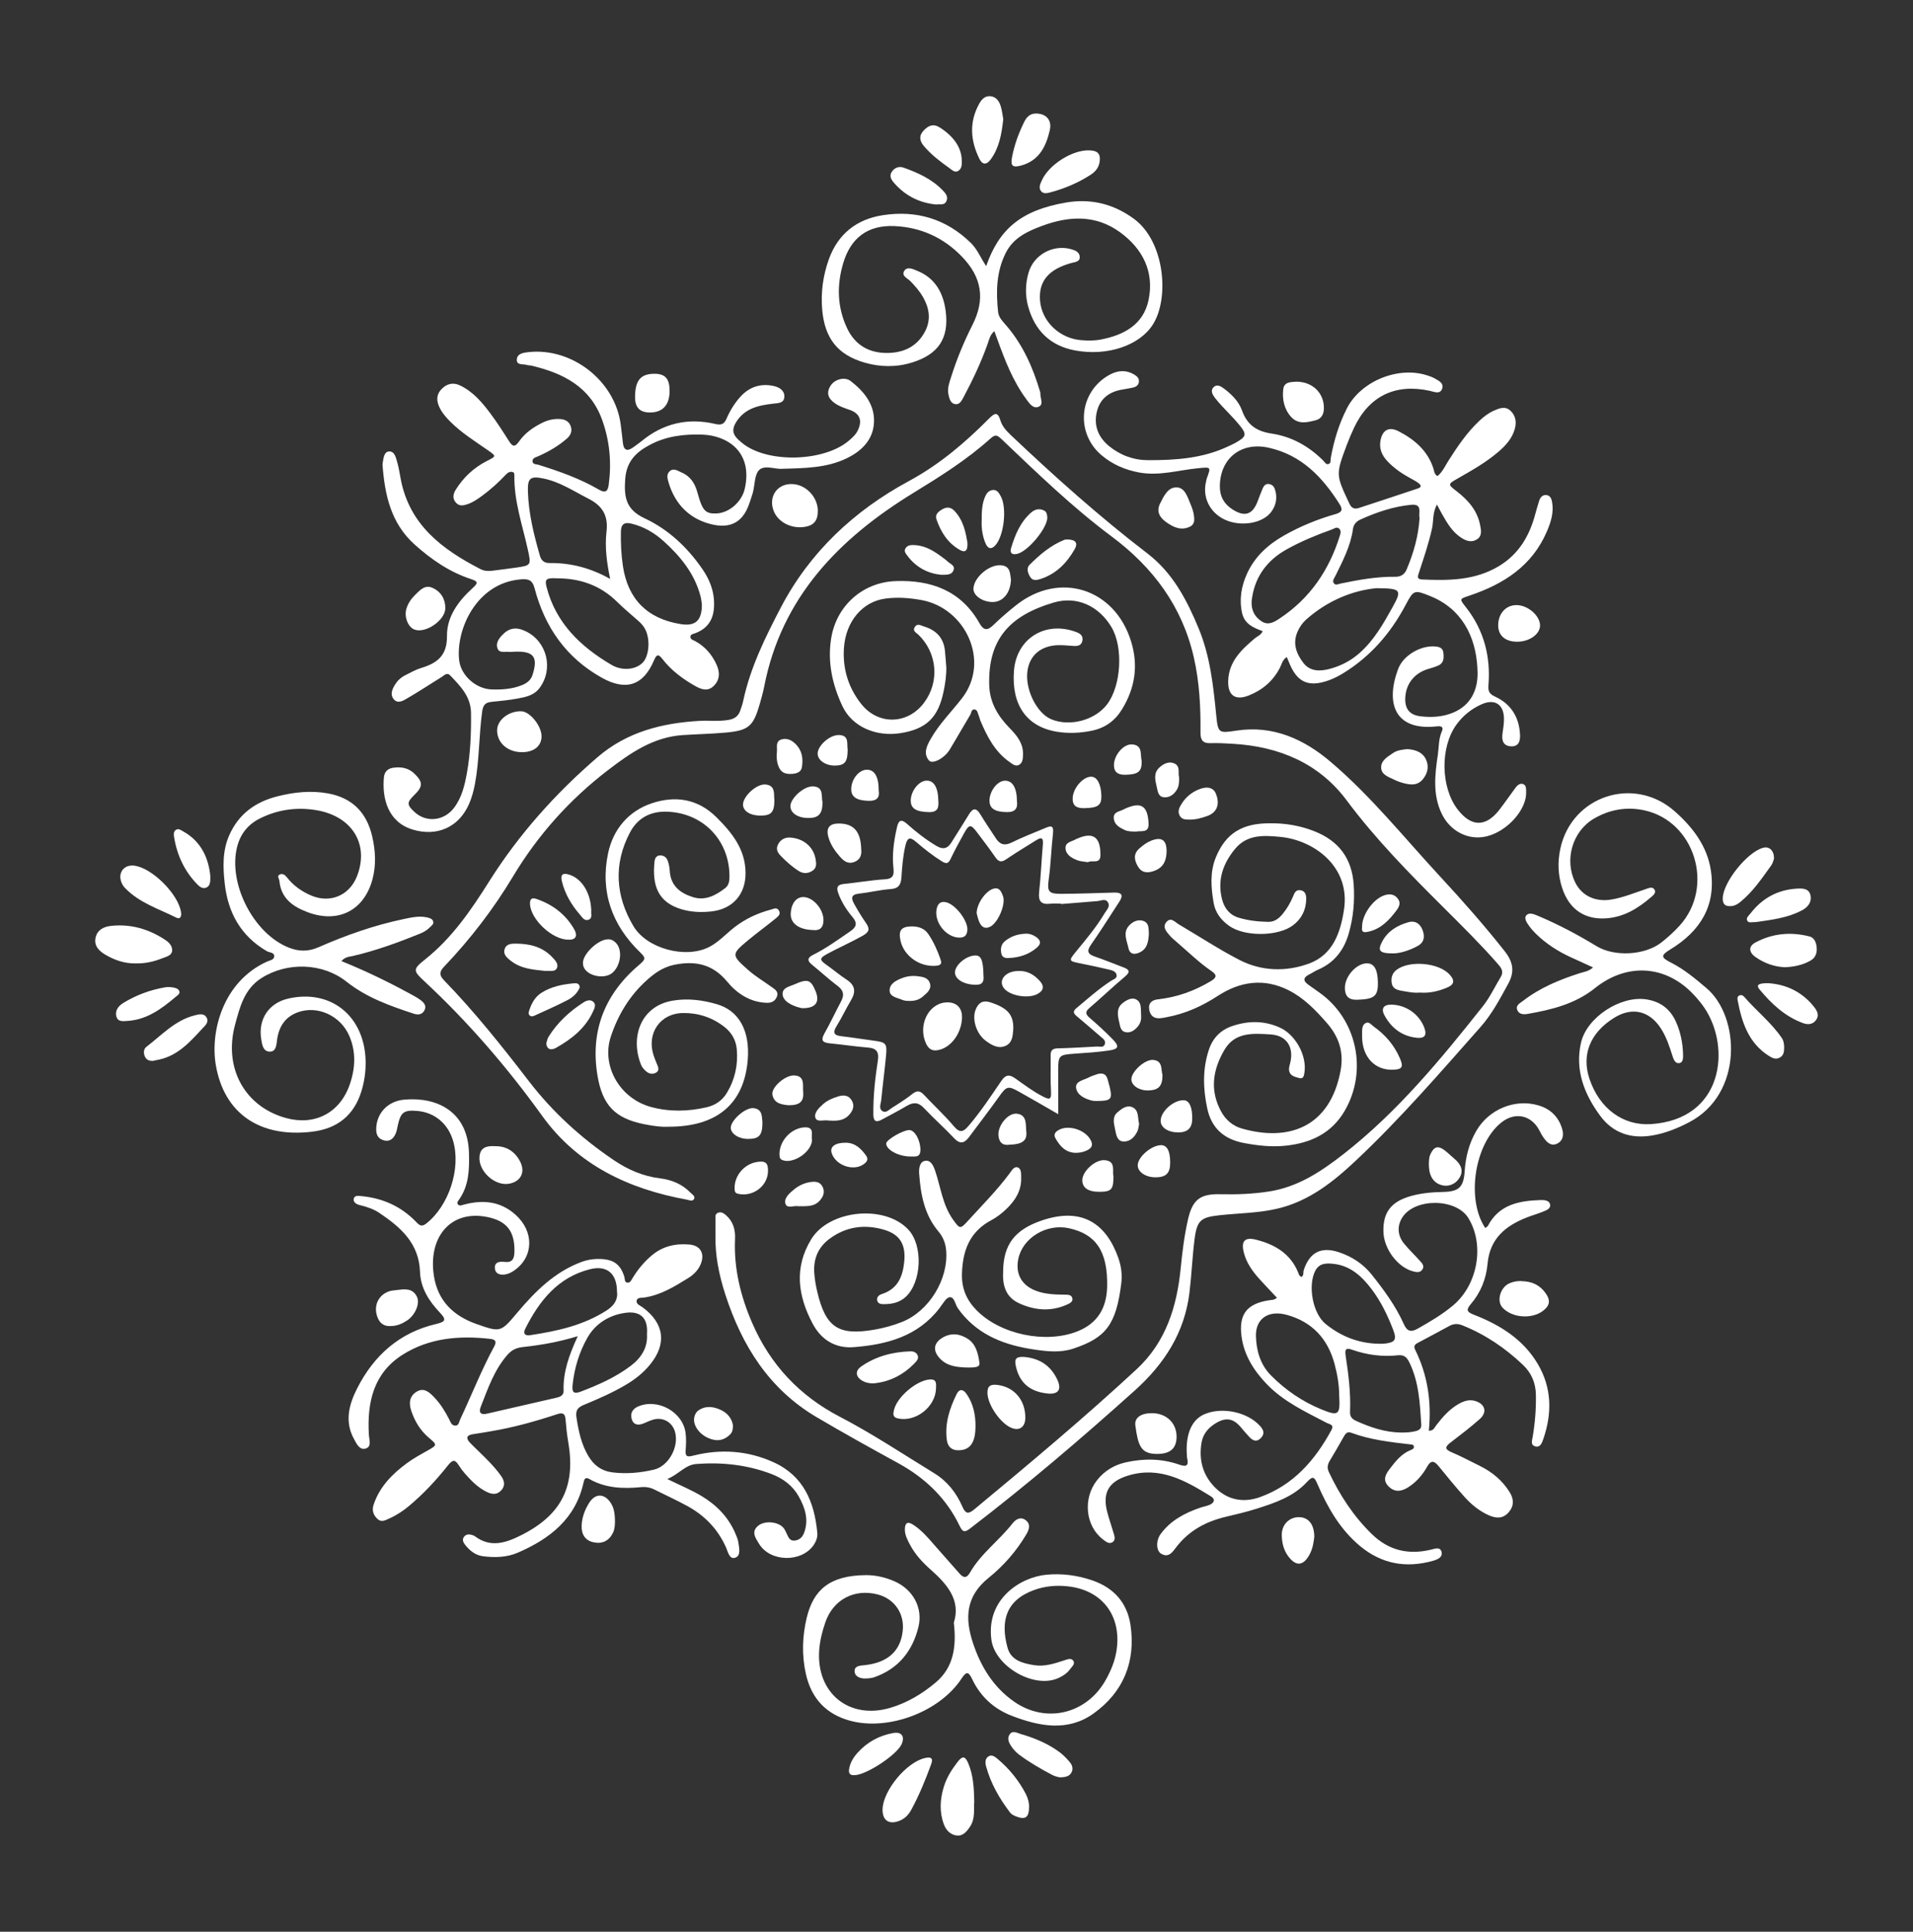 <?xml version="1.0" encoding="utf-8"?>
<!-- Generator: Adobe Illustrator 28.3.0, SVG Export Plug-In . SVG Version: 6.00 Build 0)  -->
<svg version="1.1" id="Calque_1" xmlns="http://www.w3.org/2000/svg" xmlns:xlink="http://www.w3.org/1999/xlink" x="0px" y="0px"
	 viewBox="0 0 144.19 145.613" style="enable-background:new 0 0 144.19 145.613;" xml:space="preserve">
<rect x="0" y="0" width="144.19" height="145.613" fill="#333333" stroke="none"/>
<style type="text/css">
	.st0{fill:#FFFFFF;}
</style>
<g>
	<g>
		<path class="st0" d="M53.927,93.064c0-0.371-0.005-0.743,0.002-1.114
			c0.004-0.189-0.064-0.414,0.17-0.523c0.24-0.112,0.443,0.02,0.608,0.162
			c0.547,0.471,0.727,1.085,0.695,1.796c-0.1,2.219,0.417,4.318,1.292,6.338
			c1.359,3.14,3.571,5.492,6.604,7.07c2.462,1.28,4.768,2.819,7.13,4.266
			c0.979,0.6,1.663,1.478,2.115,2.521c0.22,0.507,0.431,0.574,0.864,0.216
			c4.155-3.445,8.295-6.908,12.256-10.576c2.217-2.052,3.046-4.731,3.332-7.636
			c0.122-1.231,0.272-2.459,0.549-3.666c0.339-1.481,0.898-1.936,2.44-1.899
			c1.241,0.029,2.469-0.018,3.698-0.212c2.163-0.341,3.904-1.504,5.57-2.804
			c4.075-3.179,7.332-7.137,10.517-11.155c0.533-0.673,0.905-1.473,1.352-2.214
			c0.246-0.407,0.025-0.69-0.234-0.986c-1.29-1.473-2.683-2.846-4.068-4.227
			c-2.578-2.568-5.124-5.15-7.313-8.087c-2.11-2.83-5.141-4.076-8.624-4.271
			c-0.544-0.03-1.09-0.063-1.633-0.044c-0.583,0.02-0.77-0.23-0.764-0.797
			c0.019-1.908-0.077-3.811-0.505-5.679c-0.88-3.845-3.08-6.786-6.209-9.117
			c-2.964-2.208-5.611-4.785-8.284-7.325c-0.343-0.326-0.473-0.369-0.852-0.029
			c-1.772,1.592-3.776,2.847-5.809,4.093c-5.574,3.42-9.921,7.853-11.227,14.591
			c-0.089,0.46-0.22,0.913-0.351,1.364c-0.472,1.626-0.832,1.945-2.522,2.099
			c-1.084,0.099-2.174,0.12-3.261,0.191c-2.215,0.145-3.941,1.341-5.624,2.63
			c-2.902,2.223-5.293,4.89-7.179,8.034c-1.467,2.446-3.203,4.706-5.173,6.774
			c-0.358,0.376-0.419,0.636-0.022,1.045c2.311,2.386,4.378,4.979,6.4,7.611
			c1.795,2.336,3.952,4.292,6.39,5.943c1.062,0.719,2.202,1.216,3.484,1.374
			c0.883,0.109,1.675,0.432,2.304,1.083c0.128,0.133,0.381,0.259,0.264,0.476
			c-0.115,0.212-0.362,0.08-0.543,0.047c-4.385-0.8-8.231-2.608-10.894-6.305
			c-2.645-3.673-5.573-7.072-8.883-10.152c-0.864-0.804-0.886-0.903,0.055-1.653
			c2.036-1.621,3.464-3.716,4.827-5.879c2.235-3.546,4.999-6.635,8.171-9.366
			c2.208-1.901,4.854-2.571,7.682-2.733c0.74-0.042,1.481,0.057,2.222-0.079
			c0.446-0.082,0.715-0.3,0.854-0.709c0.08-0.233,0.164-0.468,0.215-0.708
			c0.534-2.518,1.669-4.814,2.842-7.057c2.183-4.173,5.53-7.298,9.635-9.517
			c2.312-1.249,4.239-2.891,6.054-4.718c0.433-0.436,0.66-0.518,0.86,0.144
			c0.132,0.436,0.431,0.768,0.76,1.08c3.307,3.136,6.701,6.17,10.321,8.946
			c1.894,1.452,2.953,3.466,3.849,5.622c0.88,2.119,1.114,4.339,1.336,6.581
			c0.135,1.36,0.194,1.349,1.534,1.147c2.758-0.415,5.069,0.642,7.085,2.353
			c3.029,2.571,5.514,5.681,8.202,8.588c1.698,1.836,3.356,3.705,4.907,5.671
			c0.644,0.816,0.793,1.539,0.272,2.487c-0.621,1.131-1.219,2.271-2.076,3.24
			c-3.033,3.431-6.031,6.897-9.368,10.043c-1.72,1.621-3.547,3.086-5.934,3.65
			c-1.432,0.338-2.897,0.342-4.346,0.498c-1.434,0.154-1.729,0.367-1.912,1.826
			c-0.166,1.324-0.221,2.662-0.379,3.987c-0.361,3.028-1.893,5.395-4.129,7.404
			c-4.017,3.608-8.118,7.112-12.406,10.395c-0.394,0.301-0.555,0.301-0.785-0.18
			c-1.007-2.102-2.608-3.631-4.645-4.745c-2.061-1.127-4.115-2.269-6.139-3.462
			c-3.583-2.113-5.63-5.385-6.883-9.249
			C54.196,96.106,53.889,94.616,53.927,93.064z"/>
		<path class="st0" d="M58.978,35.335c-0.504,0.061-1.305-0.305-1.735,0.073
			c-0.378,0.333-0.34,1.133-0.497,1.724c-0.07,0.262-0.168,0.517-0.252,0.775
			c-0.545,1.664-1.679,1.986-3.165,1.532c-1.477-0.451-2.465-1.522-2.921-3.022
			c-0.089-0.293-0.208-0.662,0.078-0.906c0.298-0.255,0.602-0.018,0.894,0.107
			c0.674,0.289,1.005,0.833,1.19,1.514c0.37,1.363,0.597,1.601,1.418,1.572
			c0.983-0.035,1.926-0.882,2.148-1.861c0.632-2.799-1.337-4.02-3.199-4.082
			c-1.362-0.046-2.677,0.108-3.89,0.738c-1.056,0.549-1.827,1.228-1.925,2.636
			c-0.097,1.392,0.083,2.287,1.475,2.939c1.788,0.837,3.226,2.192,4.354,3.837
			c0.483,0.704,0.809,1.464,0.864,2.334c0.072,1.149-0.252,2.051-1.418,2.488
			c-0.148,0.056-0.377,0.07-0.357,0.303c0.015,0.167,0.199,0.207,0.326,0.274
			c0.776,0.412,1.315,1.043,1.663,1.834c0.248,0.564,0.22,1.128-0.246,1.574
			c-0.47,0.45-0.984,0.223-1.438-0.038c-0.905-0.52-1.741-1.142-2.39-1.973
			c-0.289-0.37-0.434-0.468-0.663,0.074c-0.805,1.902-2.118,2.319-3.931,1.306
			c-2.685-1.5-4.301-3.816-5.066-6.742c-0.174-0.666-0.513-0.72-1.072-0.671
			c-3.334,0.288-4.875,3.812-4.615,6.091c0.133,1.161,1.275,2.166,2.445,2.204
			c0.773,0.025,1.536-0.024,2.263-0.313c0.375-0.149,0.687-0.359,0.824-0.787
			c0.427-1.333,0.099-1.788-1.292-1.747c-0.173,0.005-0.349,0.031-0.519,0.013
			c-0.301-0.033-0.705,0.121-0.839-0.285c-0.118-0.356,0.081-0.673,0.322-0.936
			c0.532-0.583,1.077-0.681,1.801-0.337c1.623,0.771,2.13,2.843,1.055,4.285
			c-0.408,0.548-1.021,0.678-1.627,0.789c-0.655,0.12-1.32,0.189-1.984,0.253
			c-0.461,0.045-0.643,0.221-0.713,0.728c-0.251,1.815-0.205,3.658-0.546,5.463
			c-0.101,0.536-0.242,1.062-0.467,1.56c-0.779,1.726-2.424,2.429-4.24,1.873
			c-1.852-0.567-2.301-2.346-2.154-3.93c0.039-0.424,0.287-0.67,0.711-0.728
			c0.59-0.08,1.131,0.01,1.581,0.441c0.654,0.628,0.66,0.97,0.016,1.598
			c-0.591,0.577-0.591,0.749-0.006,1.294c0.891,0.829,2.236,0.686,2.993-0.322
			c0.584-0.777,0.797-1.702,0.963-2.624c0.269-1.489,0.323-2.997,0.308-4.511
			c-0.012-1.245-0.807-2.031-1.573-2.837c-0.24-0.253-0.45,0.003-0.65,0.128
			c-0.839,0.523-1.667,1.065-2.52,1.565c-0.326,0.191-0.759,0.488-1.077,0.11
			c-0.328-0.391-0.089-0.845,0.174-1.226c0.186-0.27,0.441-0.469,0.734-0.611
			c0.378-0.184,0.748-0.401,1.146-0.521c1.213-0.364,1.971-0.931,1.954-2.416
			c-0.017-1.467,0.874-2.649,1.947-3.624c0.366-0.332,0.436-0.477-0.101-0.651
			c-1.629-0.528-3.006-1.472-4.274-2.607c-1.805-1.614-2.259-3.757-2.431-6.021
			c-0.002-0.024-0.001-0.05,0.004-0.074c0.064-0.363,0.088-0.885,0.459-0.927
			c0.458-0.052,0.553,0.484,0.658,0.854c0.115,0.403,0.175,0.821,0.254,1.234
			c0.659,3.453,3.133,5.297,6.013,6.779c0.271,0.14,0.568,0.161,0.87,0.122
			c0.588-0.077,1.178-0.145,1.765-0.23c1.196-0.173,1.191-0.176,0.927-1.376
			c-0.403-1.83-1.034-3.619-1.012-5.528c0.001-0.118,0.02-0.267-0.133-0.308
			c-0.216-0.059-0.374,0.054-0.519,0.207c-0.563,0.594-1.166,1.144-1.831,1.623
			c-0.321,0.231-0.646,0.455-1.027,0.586c-0.317,0.109-0.628,0.188-0.891-0.103
			c-0.278-0.308-0.221-0.649-0.028-0.962c0.584-0.947,1.373-1.682,2.368-2.188
			c0.709-0.361,0.707-0.356,0.066-0.804c-0.973-0.68-1.987-1.307-2.832-2.155
			c-0.351-0.352-0.673-0.722-0.868-1.191c-0.203-0.488-0.142-0.925,0.235-1.294
			c0.391-0.383,0.848-0.491,1.359-0.249c0.972,0.462,1.649,1.255,2.274,2.088
			c0.504,0.672,0.96,1.381,1.41,2.092c0.26,0.411,0.435,0.53,0.772,0.044
			c0.444-0.639,1.08-1.081,1.781-1.421c0.409-0.198,0.837-0.294,1.293-0.268
			c0.377,0.021,0.683,0.167,0.816,0.534c0.132,0.365,0.008,0.682-0.279,0.933
			c-0.638,0.56-1.364,0.981-2.136,1.325c-0.204,0.091-0.479,0.136-0.46,0.403
			c0.017,0.239,0.292,0.206,0.474,0.263c1.559,0.488,3.097,1.032,4.517,1.857
			c0.432,0.251,0.673,0.216,0.748-0.342c0.226-1.672,0.083-3.301-0.487-4.893
			c-0.899-2.509-2.935-3.533-5.324-4.101c-0.12-0.028-0.25-0.019-0.366-0.057
			c-0.278-0.089-0.765,0.05-0.746-0.4c0.018-0.442,0.46-0.517,0.842-0.561
			c3.317-0.383,6.577,2.172,6.991,5.48c0.055,0.442,0.112,0.884,0.157,1.327
			c0.062,0.619,0.345,0.692,0.812,0.345c0.199-0.147,0.405-0.286,0.595-0.443
			c1.641-1.352,3.509-1.781,5.564-1.297c0.478,0.113,0.678-0.011,0.852-0.414
			c0.256-0.593,0.595-1.144,1.026-1.626c0.684-0.764,1.554-1.043,2.548-0.816
			c0.383,0.087,0.783,0.314,0.777,0.783c-0.006,0.515-0.456,0.498-0.823,0.54
			c-1.101,0.129-2.146,0.333-2.81,1.39c-0.328,0.522-0.277,0.916,0.146,1.308
			c0.145,0.135,0.293,0.268,0.453,0.384c1.958,1.425,6.073,1.271,7.906-0.298
			c0.263-0.225,0.519-0.455,0.672-0.781c0.344-0.728,0.15-1.255-0.602-1.525
			c-0.396-0.142-0.794-0.264-1.144-0.513c-0.506-0.36-0.66-0.791-0.303-1.333
			c0.315-0.478,1.065-0.674,1.502-0.336c1.015,0.785,1.819,1.773,1.76,3.109
			c-0.058,1.332-0.95,2.193-2.111,2.741
			C62.29,35.269,60.696,35.29,58.978,35.335z M45.989,43.639
			c-0.248-1.207-0.412-2.389-0.275-3.564c0.141-1.201-0.295-1.942-1.355-2.482
			c-1.1-0.56-2.137-1.257-3.364-1.517c-1.021-0.217-1.233-0.046-1.204,0.965
			c0.048,1.667,0.451,3.274,0.909,4.868c0.105,0.366,0.356,0.536,0.71,0.532
			C43.029,42.42,44.533,42.818,45.989,43.639z M42.009,43.595
			c-0.835-0.049-0.967,0.054-0.813,0.651c0.701,2.726,2.569,4.502,4.887,5.866
			c0.85,0.5,1.853,0.352,2.357-0.161c0.475-0.484,0.584-1.679,0.221-2.462
			c-0.127-0.274-0.326-0.491-0.551-0.69c-0.537-0.475-1.09-0.934-1.6-1.436
			C45.259,44.13,43.742,43.596,42.009,43.595z M52.902,45.556
			c-0.017-0.106-0.039-0.379-0.108-0.638c-0.449-1.687-1.5-2.972-2.763-4.115
			c-0.707-0.64-1.505-1.107-2.44-1.333c-0.535-0.129-0.782,0.043-0.792,0.616
			c-0.015,0.867,0.024,1.731,0.152,2.585c0.374,2.499,1.845,3.966,4.34,4.371
			C52.398,47.223,52.91,46.803,52.902,45.556z"/>
		<path class="st0" d="M50.294,111.485c0.98,0.48,1.806,0.821,2.566,1.273
			c1.126,0.67,2.027,1.58,2.557,2.808c0.098,0.226,0.201,0.46,0.236,0.7
			c0.059,0.41,0.203,0.992-0.22,1.146c-0.46,0.168-0.562-0.438-0.708-0.766
			c-0.619-1.391-1.618-2.419-2.94-3.136c-0.804-0.435-1.636-0.818-2.454-1.227
			c-0.318-0.159-0.645-0.219-1.005-0.184c-1.348,0.13-2.675,0.087-3.893-0.607
			c-0.312-0.178-0.391-0.006-0.445,0.243c-0.601,2.746-2.535,4.251-4.949,5.3
			c-0.842,0.365-1.735,0.383-2.628,0.273c-0.569-0.07-0.994-0.413-1.346-0.852
			c-0.15-0.187-0.247-0.395-0.096-0.606c0.145-0.202,0.374-0.221,0.605-0.145
			c0.07,0.023,0.148,0.041,0.205,0.084c1.208,0.919,2.387,0.499,3.549-0.09
			c3.008-1.524,4.076-3.682,3.502-7.003c-0.097-0.56-0.155-1.128-0.202-1.694
			c-0.035-0.425-0.179-0.553-0.615-0.409c-1.643,0.543-3.308,1.01-5.018,1.295
			c-0.439,0.073-0.877,0.152-1.318,0.214c-0.545,0.076-0.572,0.323-0.225,0.677
			c0.468,0.477,0.963,0.928,1.424,1.412c0.323,0.339,0.637,0.695,0.904,1.078
			c0.236,0.34,0.331,0.724-0.011,1.085c-0.336,0.354-0.715,0.282-1.089,0.1
			c-0.658-0.321-1.159-0.837-1.634-1.378c-0.163-0.186-0.315-0.384-0.446-0.593
			c-0.277-0.442-0.446-0.518-0.838-0.023c-0.874,1.104-1.84,2.14-2.923,3.05
			c-0.455,0.383-0.954,0.709-1.5,0.952c-0.289,0.129-0.591,0.318-0.892,0.029
			c-0.31-0.297-0.428-0.642-0.284-1.075c0.452-1.357,1.408-2.312,2.516-3.131
			c0.495-0.366,1.045-0.66,1.582-0.964c0.688-0.39,0.702-0.41,0.071-0.941
			c-0.646-0.543-1.06-1.232-1.327-2.02c-0.192-0.566-0.162-1.104,0.383-1.447
			c0.572-0.36,0.989,0.043,1.347,0.419c0.462,0.485,0.817,1.055,1.122,1.653
			c0.099,0.195,0.162,0.446,0.424,0.472c0.313,0.032,0.311-0.269,0.398-0.453
			c0.865-1.832,1.602-3.725,2.57-5.509c0.2-0.369,0.108-0.528-0.305-0.574
			c-2.317-0.261-4.579-0.078-6.589,1.19c-2.205,1.392-2.692,3.6-2.551,6.026
			c0.023,0.39,0.228,0.903-0.233,1.05c-0.47,0.149-0.696-0.365-0.892-0.723
			c-0.727-1.324-0.365-2.621,0.252-3.831c1.263-2.477,3.187-4.192,5.959-4.838
			c0.703-0.164,0.764-0.331,0.274-0.844c-0.828-0.868-1.465-1.873-1.505-3.068
			c-0.072-2.169-1.451-3.362-3.043-4.441c-0.453-0.307-0.97-0.48-1.505-0.606
			c-0.238-0.056-0.518-0.212-0.441-0.498c0.068-0.251,0.366-0.197,0.586-0.176
			c1.612,0.157,3.004,0.785,4.128,1.962c0.232,0.243,0.402,0.369,0.735,0.111
			c1.708-1.329,2.643-4.153,2.035-6.234c-0.384-1.312-1.408-2.162-2.728-2.264
			c-0.978-0.076-1.217,0.101-1.433,1.052c-0.054,0.24-0.087,0.494-0.193,0.711
			c-0.16,0.33-0.424,0.566-0.832,0.466c-0.41-0.1-0.607-0.365-0.612-0.806
			c-0.013-1.181,0.819-2.153,2.107-2.271c2.439-0.223,4.812,0.867,4.887,4.043
			c0.029,1.23-0.002,2.428-0.744,3.485c-0.082,0.117-0.21,0.25-0.07,0.388
			c0.121,0.119,0.278,0.036,0.421-0.002c1.419-0.374,2.734-0.278,3.894,0.755
			c1.406,1.253,1.393,3.155-0.069,4.193c-0.197,0.14-0.43,0.265-0.663,0.307
			c-0.356,0.065-0.759,0.011-0.814-0.425c-0.061-0.482,0.325-0.564,0.7-0.514
			c0.623,0.082,0.761-0.241,0.771-0.778c0.031-1.544-0.598-2.313-2.047-2.605
			c-2.779-0.56-4.485,1.534-4.019,4.465c0.294,1.854,1.462,2.98,3.168,3.587
			c1.856,0.661,1.862,0.642,3.112-0.842c1.35-1.603,2.808-3.065,4.834-3.821
			c0.503-0.187,1.006-0.249,1.529-0.22c0.947,0.053,1.44,0.447,1.713,1.361
			c0.047,0.157-0.011,0.385,0.22,0.416c0.205,0.028,0.289-0.167,0.376-0.311
			c0.398-0.664,0.883-1.253,1.477-1.751c0.827-0.694,1.804-0.906,2.846-0.808
			c0.812,0.077,1.141,0.676,0.846,1.437c-0.187,0.482-0.542,0.834-0.967,1.096
			c-1.031,0.637-2.063,1.276-3.3,1.46c-0.204,0.03-0.531-0.02-0.577,0.233
			c-0.05,0.275,0.277,0.375,0.463,0.514c1.634,1.218,1.824,2.762,0.529,4.331
			c-0.495,0.6-1.091,1.074-1.754,1.47c-1.022,0.611-2.111,1.087-3.207,1.54
			c-0.497,0.205-0.652,0.425-0.562,0.995c0.16,1.013,0.366,1.989,0.898,2.878
			c0.42,0.702,1.003,1.123,1.837,1.223c1.049,0.126,2.082,0.028,3.096-0.209
			c1.131-0.265,1.926-1.767,1.582-2.884c-0.219-0.712-0.915-1.096-1.635-0.887
			c-0.236,0.069-0.461,0.176-0.688,0.272c-0.391,0.166-0.772,0.168-0.921-0.285
			c-0.135-0.409,0.01-0.774,0.449-0.968c1.491-0.66,3.412,0.399,3.604,2.009
			c0.049,0.415,0.038,0.842,0.004,1.26c-0.043,0.52,0.123,0.539,0.591,0.421
			c2.054-0.516,4.084-0.374,6.018,0.497c2.272,1.022,3.094,2.996,3.312,5.317
			c0.031,0.325-0.078,0.637-0.262,0.912c-0.905,1.352-3.285,1.318-4.129-0.076
			c-0.259-0.428-0.632-0.921-0.042-1.378c0.517-0.4,1.536-0.276,1.904,0.203
			c0.089,0.116,0.147,0.257,0.213,0.39c0.13,0.264,0.219,0.582,0.609,0.544
			c0.357-0.036,0.589-0.261,0.709-0.579c0.374-0.992,0.076-1.904-0.409-2.763
			c-0.455-0.806-1.177-1.341-2.026-1.668c-1.831-0.705-3.741-0.91-5.689-0.764
			C51.63,110.421,51.146,111.15,50.294,111.485z M43.547,100.72
			c-1.497,0.457-2.829,0.674-4.167,0.823c-0.489,0.054-0.828,0.237-1.134,0.585
			c-1,1.141-1.473,2.551-2.014,3.925c-0.173,0.438,0.021,0.611,0.463,0.51
			c1.754-0.4,3.507-0.806,5.261-1.209c0.286-0.066,0.536-0.185,0.525-0.521
			C42.433,103.44,42.882,102.167,43.547,100.72z M48.765,100.585
			c0.111-1.423-0.683-1.746-1.593-1.63c-1.206,0.154-2.272,0.785-2.892,1.873
			c-0.625,1.097-0.991,2.308-1.123,3.581c-0.054,0.52,0.075,0.696,0.605,0.495
			c1.343-0.512,2.651-1.09,3.802-1.966
			C48.353,102.337,48.829,101.557,48.765,100.585z M46.505,97.357
			c-0.003-1.353-0.757-2.005-2.029-1.686c-2.428,0.608-3.831,2.386-4.892,4.503
			c-0.182,0.363,0.006,0.527,0.365,0.472c2.034-0.307,4.027-0.736,5.793-1.88
			C46.293,98.409,46.588,97.953,46.505,97.357z"/>
		<path class="st0" d="M108.306,38.032c-0.347,0.656-0.246,1.243-0.365,1.786
			c-0.248,1.139-0.627,2.236-0.987,3.34c-0.08,0.245-0.197,0.505,0.221,0.523
			c2.016,0.088,4.011,0.083,5.827-1.022c1.494-0.91,2.287-2.281,2.719-3.916
			c0.088-0.334,0.19-0.664,0.292-0.994c0.08-0.26,0.254-0.453,0.532-0.433
			c0.289,0.021,0.394,0.262,0.441,0.523c0.144,0.792-0.092,1.523-0.395,2.23
			c-1.112,2.592-3.254,3.958-5.806,4.82c-0.826,0.279-0.794,0.238-0.244,0.949
			c1.314,1.699,1.816,3.656,1.651,5.778c-0.036,0.463,0.03,0.68,0.492,0.892
			c1.201,0.552,1.826,1.553,1.886,2.877c0.02,0.445-0.08,0.89-0.657,0.874
			c-0.58-0.016-0.735-0.405-0.669-0.928c0.049-0.392,0.126-0.787,0.116-1.179
			c-0.026-1.081-0.715-1.504-1.707-1.054c-0.757,0.344-1.395,0.856-1.881,1.53
			c-1.232,1.71-1.183,4.716,0.087,6.375c1.026,1.34,2.119,1.362,3.146,0.047
			c0.426-0.545,0.813-1.121,1.228-1.675c0.136-0.182,0.33-0.356,0.565-0.273
			c0.249,0.088,0.225,0.362,0.234,0.58c0.055,1.317-1.379,2.949-2.937,3.351
			c-1.376,0.355-2.781-0.345-3.43-1.699c-0.692-1.444-0.51-2.948-0.29-4.446
			c0.086-0.583,0.05-1.187,0.299-1.749c0.15-0.34-0.023-0.425-0.362-0.387
			c-3.143,0.354-3.91-1.677-2.936-4.31c0.385-1.04,1.701-1.806,2.809-1.712
			c0.277,0.024,0.56,0.101,0.602,0.442c0.046,0.373,0.065,0.773-0.337,0.975
			c-0.284,0.143-0.605,0.21-0.909,0.313c-0.957,0.324-1.556,1.098-1.619,2.09
			c-0.054,0.849,0.293,1.34,1.133,1.443c0.84,0.102,1.693,0.052,2.484-0.28
			c1.308-0.549,1.845-1.686,1.83-2.98c-0.027-2.334-0.909-4.525-3.179-5.629
			c-0.111-0.054-0.224-0.104-0.339-0.151c-1.272-0.515-1.293-0.5-1.923,0.683
			c-1.114,2.092-2.619,3.836-4.65,5.09c-0.355,0.22-0.734,0.418-1.127,0.558
			c-1.554,0.554-2.416,0.141-3.013-1.405c-0.043-0.112-0.094-0.221-0.149-0.35
			c-0.331,0.204-0.381,0.543-0.522,0.815c-0.514,0.993-1.309,1.668-2.331,2.076
			c-1.028,0.411-1.594,0.002-1.564-1.085c0.041-1.472,1-2.363,2.015-3.223
			c0.185-0.156,0.446-0.224,0.584-0.536c-0.691-0.25-1.368-0.539-1.551-1.363
			c-0.229-1.034-0.059-2.02,0.369-2.965c0.585-1.291,1.583-2.196,2.795-2.884
			c1.231-0.699,2.535-1.23,3.894-1.616c0.463-0.132,0.55-0.333,0.297-0.733
			c-1.29-2.047-2.87-3.716-5.358-4.268c-2.058-0.457-3.654,0.792-3.674,2.899
			c-0.007,0.762,0.306,1.333,0.937,1.743c0.94,0.61,1.536,0.414,1.926-0.635
			c0.112-0.301,0.224-0.602,0.349-0.898c0.089-0.211,0.211-0.404,0.488-0.37
			c0.254,0.031,0.395,0.21,0.462,0.429c0.187,0.609,0.078,1.184-0.301,1.687
			c-0.653,0.868-2.317,1.125-3.501,0.563c-1.131-0.538-1.693-1.701-1.394-2.888
			c0.018-0.072,0.026-0.147,0.051-0.217c0.321-0.881,0.323-0.858-0.662-0.764
			c-1.471,0.142-2.918,0.597-4.422,0.323c-1.069-0.195-2.033-0.608-2.863-1.315
			c-1.904-1.622-1.717-4.559,0.382-5.915c0.662-0.428,1.366-0.586,2.097-0.153
			c0.22,0.13,0.408,0.313,0.341,0.6c-0.057,0.243-0.254,0.35-0.491,0.391
			c-0.219,0.038-0.436,0.092-0.657,0.123c-1.025,0.147-1.77,0.654-2.015,1.694
			c-0.244,1.036,0.106,1.913,0.918,2.579c0.85,0.697,1.856,1.064,2.947,1.066
			c2.087,0.004,4.159-0.136,6.087-1.065c0.156-0.075,0.317-0.14,0.466-0.225
			c0.881-0.498,0.92-0.648,0.275-1.425c-0.395-0.475-0.841-0.907-1.259-1.363
			c-0.184-0.2-0.366-0.403-0.53-0.619c-0.186-0.244-0.36-0.548-0.108-0.802
			c0.255-0.257,0.556-0.075,0.798,0.109c0.579,0.441,1.102,0.954,1.349,1.645
			c0.384,1.076,1.094,1.571,2.235,1.74c1.495,0.222,2.799,0.949,3.883,2.031
			c0.114,0.114,0.206,0.329,0.405,0.263c0.201-0.067,0.137-0.294,0.166-0.455
			c0.234-1.297,0.612-2.55,1.209-3.725c1.055-2.076,3.893-3.227,6.093-2.49
			c0.164,0.055,0.332,0.108,0.481,0.192c0.319,0.18,0.763,0.361,0.612,0.802
			c-0.152,0.445-0.597,0.233-0.912,0.163c-2.599-0.578-4.595,0.38-5.725,2.775
			c-0.2,0.424-0.384,0.858-0.549,1.297c-0.844,2.255-0.828,2.251,0.205,4.445
			c0.178,0.377,0.427,0.4,0.712,0.308c1.482-0.476,2.955-0.98,4.433-1.466
			c0.329-0.108,0.239-0.264,0.053-0.407c-0.175-0.135-0.375-0.238-0.571-0.344
			c-0.656-0.357-1.271-0.77-1.782-1.32c-0.388-0.417-0.611-0.9-0.52-1.486
			c0.13-0.83,0.621-1.144,1.374-0.757c1.188,0.611,2.178,1.449,2.619,2.787
			c0.065,0.199,0.059,0.449,0.313,0.593c0.386-0.321,0.583-0.78,0.842-1.187
			c0.68-1.067,1.387-2.11,2.316-2.983c0.327-0.307,0.677-0.579,1.089-0.762
			c0.417-0.185,0.856-0.365,1.249-0.001c0.397,0.368,0.473,0.858,0.332,1.37
			c-0.199,0.723-0.682,1.253-1.232,1.726c-0.925,0.795-1.981,1.394-3.035,1.994
			c-0.803,0.458-0.8,0.455-0.098,0.999c0.862,0.668,1.554,1.46,1.758,2.572
			c0.066,0.359,0.151,0.765-0.223,1.023c-0.404,0.279-0.819,0.143-1.185-0.089
			c-0.692-0.439-1.092-1.13-1.482-1.823
			C108.578,38.541,108.476,38.348,108.306,38.032z M103.728,44.338
			c-1.747,0.168-3.662,0.921-5.285,2.37c-0.279,0.249-0.486,0.559-0.639,0.901
			c-0.393,0.879-0.098,1.658,0.427,2.349c0.502,0.661,1.245,0.656,1.968,0.469
			c0.844-0.219,1.605-0.611,2.27-1.198c1.099-0.969,1.803-2.217,2.498-3.469
			C105.689,44.461,105.609,44.348,103.728,44.338z M106.997,39.049
			c-0.105-0.398,0.264-1.085-0.642-0.997c-1.343,0.131-2.595,0.559-3.815,1.11
			c-0.324,0.146-0.516,0.379-0.563,0.721c-0.175,1.271-0.762,2.385-1.315,3.514
			c-0.085,0.173-0.25,0.358-0.14,0.545c0.129,0.218,0.358,0.08,0.539,0.043
			c1.355-0.28,2.712-0.527,4.104-0.508c0.413,0.006,0.698-0.168,0.864-0.562
			C106.548,41.679,106.914,40.407,106.997,39.049z M94.339,45.326
			c-0.032,0.652,0.211,1.162,0.757,1.514c0.519,0.334,0.972,0.034,1.369-0.229
			c2.271-1.507,3.713-3.63,4.518-6.209c0.058-0.186,0.124-0.405-0.048-0.557
			c-0.186-0.164-0.38,0.008-0.552,0.069c-1.161,0.415-2.304,0.887-3.38,1.483
			C95.466,42.248,94.525,43.544,94.339,45.326z"/>
		<path class="st0" d="M96.245,97.82c-0.451-0.482-0.908-0.953-1.346-1.441
			c-0.516-0.576-0.957-1.205-1.149-1.967c-0.22-0.874,0.081-1.183,0.943-0.961
			c1.401,0.36,2.565,1.037,3.148,2.455c0.053,0.128,0.072,0.299,0.27,0.342
			c0.179-0.128,0.102-0.348,0.16-0.52c0.447-1.335,1.307-1.781,2.647-1.337
			c0.986,0.326,1.832,0.882,2.478,1.695c0.923,1.163,1.808,2.36,2.416,3.726
			c0.238,0.535,0.529,0.631,1.037,0.345c0.929-0.523,1.847-1.064,2.665-1.747
			c1.888-1.575,2.403-4.609,1.149-6.612c-0.917-1.465-3.969-1.507-4.939-0.068
			c-0.424,0.629-0.411,1.371,0.093,1.996c0.372,0.461,0.809,0.869,1.204,1.312
			c0.16,0.18,0.367,0.382,0.19,0.652c-0.161,0.246-0.409,0.217-0.668,0.153
			c-1.176-0.288-2.242-1.692-2.271-3.006c-0.033-1.452,0.578-2.256,2.056-2.676
			c0.79-0.225,1.602-0.296,2.422-0.312c1.232-0.023,1.568-0.367,1.649-1.58
			c0.071-1.073,0.335-2.1,0.881-3.035c0.946-1.621,2.903-2.429,4.659-1.917
			c0.92,0.268,1.546,0.867,1.811,1.797c0.123,0.434,0.072,0.87-0.381,1.091
			c-0.446,0.217-0.752-0.077-0.998-0.412c-0.131-0.178-0.237-0.376-0.338-0.573
			c-0.592-1.153-1.809-1.428-2.834-0.636c-2.041,1.577-2.716,5.786-1.251,7.982
			c0.072-0.058,0.168-0.099,0.206-0.171c0.854-1.619,2.366-1.883,3.978-1.937
			c0.276-0.009,0.632,0.031,0.698,0.309c0.083,0.351-0.288,0.468-0.553,0.576
			c-0.388,0.158-0.795,0.271-1.185,0.424c-1.618,0.631-2.802,1.601-2.97,3.502
			c-0.099,1.121-0.519,2.171-1.266,3.039c-0.4,0.465-0.247,0.606,0.251,0.801
			c1.95,0.76,3.689,1.835,4.79,3.686c1.084,1.822,1.1,3.754,0.414,5.718
			c-0.097,0.277-0.224,0.623-0.606,0.509c-0.354-0.105-0.23-0.431-0.184-0.697
			c0.181-1.051,0.263-2.109,0.246-3.177c-0.014-0.894-0.332-1.649-0.966-2.254
			c-1.336-1.275-2.843-2.297-4.567-2.988c-0.349-0.14-0.657-0.141-0.99,0.043
			c-0.756,0.419-1.525,0.816-2.286,1.226c-0.217,0.117-0.464,0.22-0.297,0.556
			c0.958,1.927,1.25,3.978,1.036,6.116c0.357,0.01,0.424-0.236,0.55-0.4
			c0.485-0.632,1.004-1.23,1.71-1.626c0.373-0.209,0.769-0.347,1.207-0.224
			c0.774,0.217,0.964,0.844,0.37,1.371c-0.702,0.623-1.452,1.194-2.198,1.766
			c-0.411,0.315-0.47,0.505,0.078,0.736c0.727,0.308,1.427,0.682,2.136,1.033
			c0.928,0.46,1.702,1.098,2.248,1.99c0.318,0.52,0.327,1.029-0.086,1.505
			c-0.429,0.494-0.95,0.463-1.487,0.225c-0.714-0.316-1.311-0.804-1.826-1.375
			c-0.679-0.753-1.32-1.54-1.96-2.327c-0.331-0.407-0.579-0.486-0.874,0.044
			c-0.352,0.633-0.828,1.172-1.451,1.562c-0.517,0.323-1.028,0.366-1.478-0.111
			c-0.456-0.483-0.171-0.923,0.138-1.324c0.422-0.549,0.855-1.098,1.524-1.375
			c0.144-0.059,0.298-0.105,0.271-0.286c-0.022-0.151-0.183-0.145-0.3-0.158
			c-1.499-0.171-2.997-0.344-4.426-0.875c-0.308-0.115-0.442,0.089-0.573,0.322
			c-0.339,0.603-0.683,1.203-1.043,1.794c-0.171,0.28-0.205,0.553-0.067,0.844
			c0.819,1.736,1.847,3.32,3.232,4.672c1.271,1.241,2.744,1.585,4.437,1.189
			c0.3-0.07,0.723-0.256,0.828,0.166c0.099,0.396-0.305,0.57-0.648,0.667
			c-2.022,0.569-3.866,0.245-5.499-1.114c-1.507-1.254-2.443-2.906-3.207-4.666
			c-0.23-0.53-0.332-0.661-0.801-0.152c-1.023,1.109-2.431,1.577-3.826,2.018
			c-0.753,0.238-1.525,0.418-2.294,0.6c-1.49,0.354-2.765,1.039-3.717,2.277
			c-0.273,0.355-0.571,0.844-1.141,0.505c-0.391-0.233-0.401-0.997-0.042-1.488
			c0.748-1.022,1.814-1.58,2.978-1.982c0.233-0.081,0.484-0.117,0.708-0.215
			c0.356-0.156,0.468-0.416,0.091-0.649c-1.911-1.181-3.846-2.292-6.238-1.556
			c-1.459,0.449-1.946,1.296-1.562,2.76c0.138,0.525,0.322,1.037,0.473,1.559
			c0.068,0.235,0.172,0.525-0.064,0.689c-0.27,0.187-0.518-0.036-0.731-0.197
			c-1.328-1.004-1.535-3.093-0.447-4.468c0.56-0.708,1.299-1.15,2.166-1.343
			c1.352-0.302,2.711-0.29,4.026,0.172c0.61,0.215,0.717,0.027,0.592-0.516
			c-0.011-0.048-0.008-0.099-0.012-0.148c-0.122-1.604,0.343-2.713,1.317-3.134
			c1.331-0.576,3.242-0.169,4.186,0.876c0.267,0.295,0.391,0.572,0.084,0.904
			c-0.323,0.348-0.615,0.22-0.885-0.069c-0.219-0.235-0.429-0.479-0.635-0.725
			c-0.546-0.653-1.092-0.77-1.822-0.351c-0.579,0.333-1.019,0.801-1.138,1.482
			c-0.239,1.363,0.118,2.58,1.127,3.514c0.924,0.855,2.075,1.045,3.26,0.621
			c2.52-0.901,4.153-2.77,5.394-5.052c0.233-0.428-0.134-0.434-0.348-0.546
			c-1.597-0.839-3.25-1.596-4.525-2.928c-0.975-1.019-1.716-2.177-1.901-3.612
			c-0.213-1.655,0.41-2.449,2.074-2.703C95.84,97.984,96.05,98.008,96.245,97.82
			z M100.936,105.143c0.005-0.709-0.13-1.538-0.35-2.349
			c-0.512-1.886-1.684-3.153-3.59-3.68c-1.384-0.383-2.368,0.28-2.331,1.608
			c0.031,1.107,0.335,2.154,1.146,2.969c1.091,1.097,2.352,1.958,3.785,2.545
			C100.906,106.772,101.034,106.667,100.936,105.143z M105.613,107.984
			c0.371-0.002,0.737-0.014,1.102-0.11c0.284-0.074,0.431-0.205,0.411-0.508
			c-0.103-1.6-0.173-3.203-0.906-4.686c-0.188-0.38-0.401-0.568-0.85-0.52
			c-1.169,0.125-2.313-0.021-3.425-0.407c-0.373-0.13-0.608-0.165-0.524,0.394
			c0.213,1.415,0.4,2.836,0.336,4.273c-0.016,0.356,0.147,0.543,0.446,0.679
			C103.289,107.594,104.403,107.972,105.613,107.984z M103.87,101.288
			c0.148,0,0.298,0.013,0.445-0.002c0.849-0.087,0.99-0.291,0.678-1.089
			c-0.414-1.062-0.906-2.089-1.597-3.004c-0.733-0.97-1.592-1.78-2.873-1.924
			c-0.544-0.061-1.097-0.07-1.401,0.55c-0.552,1.124-0.173,3.195,0.796,3.98
			C101.063,100.727,102.38,101.254,103.87,101.288z"/>
		<path class="st0" d="M25.735,72.447c1.778,0.719,3.441,1.522,5.065,2.404
			c0.304,0.165,0.616,0.323,0.892,0.528c0.237,0.175,0.474,0.413,0.314,0.751
			c-0.167,0.354-0.486,0.391-0.825,0.28c-1.788-0.588-3.552-1.213-5.059-2.409
			c-1.793-1.424-4.462-1.51-6.411-0.277c-1.298,0.821-1.637,2.195-1.994,3.522
			c-0.88,3.272,0.743,6.185,3.852,7.033c2.154,0.587,4.039-0.384,4.784-2.504
			c0.43-1.225,0.503-2.474-0.027-3.695c-0.662-1.524-2.391-2.309-3.863-1.78
			c-0.967,0.347-1.428,1.061-1.576,2.055c-0.053,0.355-0.045,0.92-0.552,0.916
			c-0.511-0.005-0.58-0.528-0.647-0.949c-0.24-1.497,0.572-2.712,2.033-3.049
			c3.241-0.747,5.802,1.349,5.839,4.789c0.008,0.746-0.1,1.483-0.319,2.196
			c-0.563,1.83-1.829,2.821-3.711,3.048c-3.92,0.474-6.648-1.351-7.267-5.051
			c-0.418-2.5,0.531-6.246,3.846-7.764c0.216-0.099,0.559-0.132,0.562-0.41
			c0.004-0.298-0.365-0.27-0.567-0.388c-1.953-1.138-2.922-2.901-3.164-5.086
			c-0.137-1.23-0.182-2.47,0.342-3.652c0.707-1.595,1.964-2.507,3.612-2.924
			c1.256-0.318,2.527-0.46,3.821-0.226c1.844,0.333,2.923,1.447,3.339,3.238
			c0.249,1.073,0.31,2.159,0.023,3.232c-0.628,2.349-2.566,3.343-4.86,2.496
			c-1.121-0.414-2.037-1.042-2.156-2.373c-0.015-0.167-0.24-0.398,0.073-0.497
			c0.21-0.066,0.371,0.077,0.5,0.241c0.486,0.616,1.106,1.059,1.824,1.363
			c1.436,0.609,2.889-0.01,3.454-1.465c0.948-2.44-0.406-4.586-3.212-4.994
			c-1.421-0.207-2.815-0.004-4.116,0.652c-0.888,0.448-1.46,1.153-1.708,2.125
			c-0.707,2.771,1.237,6.564,3.899,7.61c0.75,0.295,1.463,0.307,2.22-0.026
			c2.085-0.915,4.229-1.671,6.463-2.136c0.553-0.115,1.115-0.245,1.69-0.126
			c0.199,0.041,0.419,0.092,0.496,0.284c0.089,0.222-0.126,0.352-0.261,0.488
			c-0.212,0.213-0.468,0.357-0.748,0.47c-1.651,0.667-3.319,1.277-5.059,1.679
			C26.325,72.123,26.025,72.115,25.735,72.447z"/>
		<path class="st0" d="M71.894,122.314c0.536-1.675-0.482-2.878-1.744-3.995
			c-0.612-0.541-1.169-1.144-1.559-1.876c-0.198-0.371-0.398-0.748-0.387-1.185
			c0.011-0.436,0.183-0.605,0.605-0.338c0.681,0.432,1.183,1.046,1.704,1.642
			c0.602,0.69,1.213,1.371,1.817,2.059c0.306,0.348,0.543,0.337,0.785-0.085
			c0.824-1.437,2.193-2.409,3.197-3.697c0.221-0.284,0.582-0.541,0.973-0.268
			c0.422,0.294,0.291,0.716,0.086,1.065c-0.747,1.273-1.727,2.393-2.852,3.298
			c-1.731,1.392-1.804,3.036-1.181,4.92c0.59,1.784,1.542,3.328,3.1,4.415
			c2.394,1.67,5.45,0.939,6.889-1.607c0.404-0.715,0.715-1.458,0.836-2.283
			c0.381-2.606-1.102-4.544-3.724-4.808c-0.843-0.085-1.673-0.013-2.486,0.28
			c-2.127,0.769-2.566,2.337-2.009,4.359c0.261,0.945,1.134,1.166,1.985,1.306
			c0.809,0.133,1.567-0.123,2.321-0.371c0.215-0.071,0.477-0.172,0.628,0.016
			c0.202,0.253-0.076,0.452-0.208,0.64c-0.217,0.31-0.53,0.52-0.869,0.678
			c-1.849,0.864-4.814-0.873-5.078-2.885c-0.403-3.073,2.205-4.714,4.157-4.894
			c1.169-0.108,2.322,0.043,3.439,0.424c1.621,0.553,2.635,1.673,2.889,3.359
			c0.415,2.766-0.536,5.073-2.788,6.682c-1.948,1.393-4.108,0.965-6.177,0.163
			c-1.338-0.518-2.354-1.455-2.972-2.767c-0.289-0.612-0.458-0.547-0.803-0.022
			c-1.641,2.496-5.5,3.951-8.386,3.17c-1.811-0.49-2.922-1.678-3.336-3.51
			c-0.323-1.427-0.276-2.868,0.063-4.267c0.497-2.052,1.685-3.176,4.444-3.2
			c0.739-0.007,1.473,0.163,2.164,0.464c1.378,0.6,2.165,1.983,1.81,3.439
			c-0.442,1.808-1.501,3.148-3.312,3.788c-0.204,0.072-0.433,0.091-0.652,0.1
			c-0.404,0.016-0.83-0.125-0.848-0.54c-0.019-0.437,0.447-0.429,0.79-0.468
			c1.725-0.196,2.68-1.072,2.838-2.601c0.135-1.297-0.63-2.401-1.889-2.726
			c-1.765-0.456-3.357,0.389-3.947,2.107c-0.233,0.678-0.408,1.368-0.461,2.092
			c-0.233,3.232,2.259,5.272,5.371,4.344c1.267-0.378,2.404-1.057,3.41-1.906
			C71.871,125.691,72.102,124.149,71.894,122.314z"/>
		<path class="st0" d="M74.332,20.061c0.966-2.791,2.644-4.214,6.005-4.792
			c1.855-0.319,3.564,0.082,5.121,1.217c2.344,1.71,2.701,6.001,1.433,7.985
			c-1.008,1.579-3.429,2.397-5.862,1.944c-1.874-0.349-3.026-1.502-3.528-3.294
			c-0.235-0.838-0.222-1.716,0.024-2.567c0.393-1.356,1.851-2.152,3.21-1.771
			c0.329,0.092,0.646,0.223,0.649,0.604c0.003,0.362-0.368,0.365-0.608,0.431
			c-1.737,0.472-2.505,1.378-2.384,2.846c0.128,1.556,1.455,2.847,3.108,2.979
			c0.489,0.039,0.999,0.043,1.478-0.05c1.733-0.334,3.208-1.123,3.594-2.98
			c0.441-2.123-0.438-3.855-2.145-5.103c-1.828-1.336-3.843-1.24-5.872-0.487
			c-1.099,0.408-2.157,0.886-2.735,2.018c-0.728,1.428-0.754,2.949-0.588,4.486
			c0.046,0.423,0.383,0.735,0.657,1.058c1.225,1.441,1.968,3.129,2.501,4.923
			c0.014,0.047,0.032,0.098,0.028,0.145c-0.027,0.347,0.281,0.831-0.131,1.007
			c-0.419,0.18-0.705-0.262-0.935-0.575c-1.009-1.37-1.613-2.939-2.183-4.522
			c-0.066-0.183-0.133-0.365-0.221-0.603c-0.34,0.29-0.4,0.663-0.518,0.994
			c-0.491,1.377-1.116,2.692-1.801,3.981c-0.142,0.267-0.303,0.586-0.638,0.529
			c-0.36-0.062-0.442-0.437-0.506-0.752c-0.092-0.455,0.074-0.882,0.207-1.304
			c0.425-1.345,0.963-2.646,1.601-3.905c0.977-1.929,0.727-3.587-0.781-5.151
			c-1.387-1.439-3.093-2.216-5.073-2.309c-2.031-0.096-3.328,0.882-3.896,2.838
			c-0.479,1.648-0.436,3.277,0.301,4.849c0.598,1.277,1.656,1.888,3.032,1.876
			c1.235-0.011,2.267-0.483,2.861-1.647c0.447-0.875,0.308-1.728-0.157-2.548
			c-0.257-0.454-0.596-0.845-0.963-1.219c-0.216-0.22-0.721-0.404-0.442-0.799
			c0.227-0.323,0.661-0.101,0.963,0.021c1.366,0.55,1.973,1.69,2.145,3.058
			c0.255,2.036-0.554,3.234-2.533,3.852c-1.188,0.371-2.412,0.35-3.589,0.008
			c-2.031-0.59-3.001-1.838-3.188-3.987c-0.113-1.297,0.06-2.569,0.499-3.796
			c0.692-1.933,2.121-3.035,4.099-3.333c2.515-0.379,4.752,0.281,6.605,2.096
			C73.667,18.787,73.903,19.419,74.332,20.061z"/>
		<path class="st0" d="M50.397,84.93c-0.583,0.033-1.223-0.066-1.851-0.191
			c-2.205-0.44-3.155-1.447-3.52-3.716c-0.549-3.41,0.616-6.177,3.225-8.361
			c0.445-0.373,0.384-0.501-0.002-0.875c-2.128-2.056-3.029-4.581-2.412-7.484
			c0.379-1.781,1.527-3.161,3.281-3.75c1.762-0.591,3.464-0.357,4.878,1.045
			c1.188,1.178,2.194,2.436,2.2,4.214c0.005,1.619-0.984,2.723-2.59,2.893
			c-0.742,0.079-1.492,0.052-2.211-0.157c-1.836-0.534-2.241-1.836-2.063-3.593
			c0.023-0.224,0.12-0.452,0.39-0.474c0.271-0.021,0.498,0.127,0.593,0.366
			c0.099,0.248,0.151,0.525,0.166,0.793c0.064,1.112,0.761,1.669,1.724,1.978
			c0.957,0.307,1.737-0.122,2.46-0.677c0.298-0.229,0.322-0.591,0.318-0.95
			c-0.031-2.733-2.079-4.775-4.815-4.808c-1.211-0.015-2.132,0.526-2.678,1.557
			c-1.264,2.387-1.098,4.8,0.254,7.071c1.018,1.709,3.938,2.479,5.714,1.57
			c0.71-0.364,1.278-1.003,1.922-1.5c0.813-0.628,1.728-1.051,2.72-1.314
			c0.211-0.056,0.444-0.196,0.603,0.054c0.183,0.289-0.069,0.473-0.245,0.618
			c-0.67,0.549-1.373,1.057-2.039,1.609c-1.312,1.089-1.3,1.138-0.036,2.259
			c0.559,0.496,1.199,0.873,1.8,1.307c0.227,0.164,0.525,0.334,0.374,0.716
			c-0.139,0.35-0.416,0.473-0.768,0.461c-1.257-0.044-2.233-0.694-2.984-1.603
			c-1.088-1.316-2.413-1.588-3.994-1.261c-0.817,0.169-1.451,0.613-2.043,1.144
			c-1.304,1.167-2.183,2.622-2.727,4.266c-0.732,2.212,0.679,4.673,3.034,5.308
			c1.385,0.373,2.79,0.344,4.188,0.02c0.658-0.153,1.176-0.509,1.527-1.09
			c0.609-1.008,0.847-2.109,0.746-3.272c-0.06-0.689-0.375-1.258-0.94-1.7
			c-0.918-0.718-1.975-1.055-3.106-1.042c-1.746,0.02-2.772,1.548-2.221,3.203
			c0.07,0.211,0.155,0.417,0.239,0.623c0.094,0.231,0.233,0.488-0.048,0.661
			c-0.251,0.154-0.537,0.105-0.759-0.092c-0.145-0.129-0.295-0.284-0.367-0.458
			c-0.856-2.078-0.068-4.461,2.373-4.871c1.125-0.189,2.217-0.05,3.299,0.26
			c1.722,0.492,2.535,2.043,2.353,4.222C56.078,83.241,54.002,84.938,50.397,84.93
			z"/>
		<path class="st0" d="M71.328,50.304c0.008,0.626-0.085,1.238-0.211,1.844
			c-0.408,1.956-1.31,2.815-3.263,3.119c-1.811,0.281-3.614-0.473-4.348-2.02
			c-0.771-1.625-1.158-3.383-0.847-5.193c0.415-2.42,2.383-4.162,4.847-4.252
			c2.662-0.097,4.931,0.709,6.323,3.181c0.292,0.518,0.574,0.586,1.022,0.153
			c0.55-0.533,1.133-1.036,1.733-1.513c3.272-2.596,7.44-1.271,8.67,2.726
			c0.562,1.825,0.299,3.515-0.685,5.12c-0.531,0.866-1.272,1.407-2.29,1.614
			c-0.864,0.176-1.729,0.214-2.581,0.08c-2.312-0.365-3.469-2.023-3.273-4.596
			c0.187-2.45,2.383-3.804,4.716-2.916c0.321,0.122,0.513,0.304,0.439,0.661
			c-0.07,0.34-0.338,0.394-0.63,0.38c-0.517-0.025-1.028-0.105-1.552-0.031
			c-1.063,0.15-1.768,0.796-1.945,1.842c-0.234,1.381,0.659,3.243,1.781,3.713
			c1.4,0.586,3.31,0.074,4.217-1.131c1.063-1.412,1.225-4.298,0.326-5.809
			c-0.945-1.589-2.597-2.377-4.365-1.855c-3.365,0.995-4.959,2.821-4.85,6.25
			c0.041,1.287,0.655,2.307,1.526,3.2c0.544,0.558,1.037,1.138,1.02,1.985
			c-0.006,0.304-0.011,0.634-0.295,0.796c-0.276,0.157-0.523-0.076-0.736-0.225
			c-1.101-0.773-1.679-1.921-2.186-3.114c-0.048-0.113-0.064-0.24-0.115-0.352
			c-0.08-0.175-0.087-0.441-0.304-0.479c-0.268-0.046-0.253,0.256-0.345,0.408
			c-0.524,0.868-1.02,1.753-1.547,2.619c-0.395,0.65-1.298,1.128-1.563,0.814
			c-0.458-0.543-0.142-1.14,0.142-1.639c0.639-1.122,1.565-2.038,2.351-3.053
			c2.16-2.788,0.259-6.801-3.061-7.4c-0.911-0.164-1.814-0.233-2.73-0.108
			c-1.709,0.233-2.974,1.715-3.109,3.725c-0.105,1.562,0.33,2.99,1.31,4.224
			c1.275,1.604,3.492,1.551,4.728-0.099c1.184-1.58,1.002-3.751-0.425-5.129
			c-0.163-0.158-0.473-0.278-0.265-0.591c0.193-0.29,0.448-0.101,0.67-0.035
			c0.916,0.272,1.493,0.848,1.594,1.83C71.264,49.467,71.293,49.886,71.328,50.304z"
			/>
		<path class="st0" d="M120.075,72.925c-0.603-0.276-1.114-0.513-1.627-0.745
			c-1-0.453-1.913-1.036-2.697-1.809c-0.175-0.173-0.342-0.359-0.484-0.56
			c-0.171-0.242-0.417-0.575-0.231-0.803c0.212-0.261,0.589-0.099,0.892,0.029
			c1.529,0.645,2.991,1.421,4.408,2.282c1.351,0.82,3.654,0.699,4.901-0.287
			c0.483-0.382,0.947-0.801,1.361-1.257c2.666-2.93,1.148-7.877-2.67-8.696
			c-1.334-0.286-2.619-0.057-3.792,0.631c-1.628,0.954-2.241,3.119-1.402,4.814
			c0.5,1.01,1.532,1.488,2.745,1.278c0.883-0.152,1.706-0.495,2.549-0.777
			c0.225-0.075,0.525-0.227,0.678,0.033c0.152,0.259-0.123,0.45-0.301,0.603
			c-0.935,0.801-1.959,1.433-3.221,1.553c-1.677,0.16-2.874-0.626-3.419-2.222
			c-0.336-0.986-0.372-2.002-0.16-3.004c0.844-3.983,5.532-5.548,8.611-2.845
			c1.352,1.187,2.461,2.627,2.738,4.464c0.401,2.661-0.8,4.582-3.033,5.946
			c-0.76,0.464-0.753,0.615,0.052,1.022c0.983,0.498,1.813,1.203,2.644,1.903
			c2.547,2.146,2.794,7.987-1.3,10.116c-0.879,0.457-1.797,0.833-2.781,0.997
			c-1.597,0.267-2.961-0.171-3.935-1.498c-1.197-1.63-1.9-3.436-1.436-5.489
			c0.435-1.924,2.978-3.568,4.924-3.272c1.031,0.157,1.781,0.7,2.217,1.653
			c0.366,0.797,0.531,1.642,0.554,2.515c0.006,0.245,0.002,0.57-0.254,0.63
			c-0.329,0.078-0.457-0.264-0.536-0.509c-0.235-0.73-0.464-1.454-0.888-2.107
			c-0.859-1.326-2.168-1.631-3.514-0.795c-1.807,1.123-2.476,2.774-1.865,4.601
			c0.756,2.259,2.548,3.552,4.642,3.414c5.462-0.362,6.028-5.769,4.036-8.742
			c-0.233-0.348-0.506-0.674-0.79-0.982c-2.102-2.276-5.057-2.465-7.481-0.52
			c-1.474,1.183-3.254,1.623-5.068,1.938c-0.288,0.05-0.64,0.046-0.776-0.287
			c-0.149-0.365,0.199-0.517,0.418-0.687c1.288-1.002,2.771-1.609,4.309-2.103
			C119.396,73.257,119.729,73.228,120.075,72.925z"/>
		<path class="st0" d="M95.724,62.059c1.15-0.016,2.26,0.174,3.336,0.596
			c1.848,0.725,2.845,2.056,2.974,4.042c0.081,1.247-0.028,2.472-0.374,3.672
			c-0.362,1.254-1.09,2.202-2.319,2.727c-0.226,0.097-0.431,0.244-0.652,0.353
			c-0.492,0.243-0.477,0.503-0.046,0.798c0.265,0.182,0.523,0.375,0.786,0.559
			c2.85,1.997,3.689,5.923,1.914,8.947c-0.992,1.69-2.564,2.407-4.422,2.607
			c-1.063,0.115-2.121-0.003-3.173-0.203c-1.494-0.284-2.439-1.115-2.758-2.626
			c-0.311-1.477-0.355-2.943,0.126-4.395c0.291-0.88,0.869-1.487,1.748-1.787
			c1.217-0.416,2.427-0.427,3.614,0.115c1.178,0.537,2.035,2.111,1.844,3.38
			c-0.033,0.221-0.074,0.504-0.377,0.423c-0.341-0.092-0.764-0.163-0.787-0.649
			c-0.008-0.167,0.051-0.339,0.092-0.506c0.287-1.174-0.268-2.064-1.477-2.137
			c-1.275-0.077-2.662-0.203-3.461,1.129c-0.901,1.505-1.153,3.1-0.25,4.718
			c0.338,0.606,0.866,1.05,1.523,1.24c3.534,1.019,6.659-0.08,7.458-4.346
			c0.265-1.415-0.128-2.575-1.048-3.623c-0.838-0.954-1.715-1.867-2.861-2.445
			c-1.857-0.936-3.658-0.677-5.348,0.425c-1.199,0.782-2.468,1.35-3.876,1.607
			c-0.146,0.027-0.292,0.059-0.439,0.072c-0.468,0.043-0.762-0.162-0.846-0.632
			c-0.092-0.515,0.212-0.744,0.655-0.792c1.427-0.155,2.734-0.627,3.967-1.359
			c0.466-0.276,0.505-0.469,0.063-0.772c-0.943-0.646-1.756-1.447-2.62-2.188
			c-0.187-0.161-0.381-0.321-0.538-0.509c-0.236-0.282-0.548-0.612-0.25-0.98
			c0.35-0.432,0.659-0.012,0.956,0.163c1.512,0.891,2.985,1.859,4.541,2.666
			c1.681,0.872,3.54,0.917,5.266,0.284c1.786-0.654,2.378-2.314,2.641-4.084
			c0.484-3.25-2.301-5.22-4.788-5.463c-1.26-0.123-2.512-0.198-3.422,0.9
			c-0.91,1.097-1.354,2.345-0.987,3.792c0.178,0.702,0.575,1.197,1.283,1.406
			c0.716,0.211,1.452,0.291,2.196,0.305c0.464,0.009,0.795-0.24,1.072-0.574
			c0.333-0.403,0.598-0.85,0.799-1.332c0.108-0.259,0.198-0.53,0.557-0.478
			c0.39,0.057,0.444,0.387,0.439,0.674c-0.014,0.812-0.351,1.488-1.006,1.977
			c-1.134,0.847-3.651,0.86-4.801,0.037c-0.605-0.433-1.042-0.985-1.171-1.738
			c-0.199-1.156-0.289-2.32,0.168-3.433
			C92.392,62.808,93.634,62.049,95.724,62.059z"/>
		<path class="st0" d="M75.61,95.838c0.017-2.022,0.879-3.132,2.86-3.821
			c3.146-1.094,4.939,0.291,5.829,2.823c0.216,0.613,0.295,1.261,0.215,1.904
			c-0.386,3.111-1.16,4.098-3.617,4.914c-0.974,0.323-1.955,0.215-2.938,0.07
			c-2.162-0.319-4.123-1.031-5.541-2.814c-0.062-0.077-0.113-0.163-0.177-0.239
			c-0.247-0.295-0.278-0.908-0.649-0.893c-0.271,0.012-0.54,0.513-0.776,0.822
			c-1.635,2.134-3.981,2.752-6.474,2.944c-1.362,0.104-2.44-0.54-3.095-1.78
			c-1.107-2.094-1.404-4.208-0.108-6.345c1.356-2.237,5.56-2.651,7.336-0.725
			c1.111,1.204,1,3.942-0.211,5.062c-0.464,0.429-1.039,0.547-1.649,0.546
			c-0.204-0-0.424-0.025-0.489-0.248c-0.076-0.263,0.105-0.437,0.327-0.508
			c1.191-0.381,1.584-1.276,1.701-2.431c0.129-1.271-0.288-2.065-1.532-2.426
			c-1.453-0.422-2.845-0.24-4.089,0.68c-0.868,0.642-1.236,1.526-1.158,2.588
			c0.034,0.466,0.112,0.934,0.219,1.39c0.639,2.717,1.594,3.35,4.329,2.876
			c0.707-0.123,1.398-0.316,2.067-0.581c2.034-0.806,3.514-3.22,3.324-5.404
			c-0.047-0.537-0.236-1.007-0.581-1.416c-1.062-1.259-1.338-2.783-1.452-4.354
			c-0.027-0.369,0.023-0.857,0.394-0.958c0.457-0.124,0.668,0.328,0.8,0.71
			c0.433,1.253,0.561,2.609,1.375,3.733c0.484,0.668,0.525,0.709,1.064,0.116
			c1.081-1.19,2.221-2.328,3.183-3.624c0.154-0.208,0.342-0.553,0.616-0.449
			c0.291,0.111,0.247,0.499,0.255,0.791c0.027,0.936-0.426,1.667-1.058,2.288
			c-0.349,0.343-0.748,0.663-1.179,0.891c-1.646,0.871-2.178,2.299-2.225,4.057
			c-0.03,1.101,0.351,1.974,1.094,2.732c1.799,1.836,5.207,2.544,7.597,1.603
			c1.56-0.614,2.225-1.806,2.253-3.412c0.046-2.699-0.897-3.928-2.872-4.365
			c-1.695-0.375-3.501,0.719-3.827,2.319c-0.23,1.127,0.259,1.996,1.345,2.399
			c0.71,0.264,1.451,0.283,2.195,0.289c0.218,0.002,0.484,0.005,0.538,0.283
			c0.046,0.234-0.172,0.355-0.34,0.434c-1.252,0.589-2.515,0.478-3.722-0.091
			C75.752,97.739,75.555,96.792,75.61,95.838z"/>
		<path class="st0" d="M79.762,83.986c-1.007-0.579-1.987-1.153-2.979-1.707
			c-0.817-0.457-0.927-0.395-1.492,0.4c-0.73,1.028-1.502,2.026-2.255,3.038
			c-0.351,0.471-0.682,0.552-1.133,0.069c-0.726-0.776-1.531-1.479-2.257-2.256
			c-0.423-0.452-0.807-0.461-1.304-0.165c-0.615,0.366-1.255,0.69-1.884,1.033
			c-0.439,0.239-0.625,0.116-0.63-0.39c-0.016-1.366,0.13-2.718,0.339-4.063
			c0.096-0.617-0.075-0.929-0.739-0.981c-0.96-0.075-1.914-0.226-2.873-0.317
			c-0.526-0.05-0.721-0.199-0.419-0.737c0.448-0.796,0.836-1.626,1.262-2.434
			c0.244-0.462,0.198-0.808-0.249-1.145c-0.671-0.506-1.289-1.081-1.944-1.609
			c-0.395-0.318-0.342-0.537,0.089-0.751c0.978-0.485,1.855-1.132,2.755-1.742
			c0.482-0.326,0.625-0.608,0.197-1.116c-0.443-0.526-0.816-1.117-1.059-1.776
			c-0.151-0.41-0.102-0.653,0.406-0.704c1.033-0.103,2.06-0.289,3.095-0.351
			c0.64-0.038,0.712-0.326,0.653-0.854c-0.112-1.018,0.034-2.022,0.255-3.017
			c0.118-0.534,0.278-0.748,0.793-0.287c0.681,0.609,1.404,1.169,2.196,1.642
			c0.491,0.293,0.832,0.205,1.12-0.253c0.447-0.712,0.898-1.421,1.337-2.138
			c0.298-0.487,0.552-0.488,0.852,0.011c0.369,0.614,0.779,1.204,1.168,1.807
			c0.303,0.468,0.656,0.578,1.19,0.315c0.819-0.403,1.674-0.733,2.518-1.086
			c0.399-0.167,0.675-0.267,0.597,0.414c-0.131,1.153-0.162,2.318-0.322,3.471
			c-0.128,0.925,0.014,1.079,0.989,1.07c1.312-0.012,2.623-0.054,3.934-0.095
			c0.602-0.019,0.716,0.205,0.393,0.698c-0.706,1.075-1.382,2.171-2.122,3.221
			c-0.352,0.5-0.255,0.717,0.284,0.903c0.724,0.249,1.432,0.543,2.15,0.812
			c0.449,0.168,0.547,0.339,0.119,0.699c-0.907,0.763-1.765,1.585-2.667,2.355
			c-0.344,0.294-0.316,0.475,0.01,0.756c0.599,0.516,1.184,1.051,1.736,1.617
			c0.507,0.52,0.449,0.733-0.253,0.838c-0.878,0.132-1.769,0.185-2.656,0.247
			c-1.14,0.079-1.203,0.134-1.202,1.277
			C79.763,81.786,79.762,82.864,79.762,83.986z M79.98,68.146
			c-0.001-0.01-0.001-0.02-0.002-0.03c-0.272,0-0.548-0.027-0.816,0.005
			c-0.699,0.084-0.915-0.198-0.838-0.891c0.131-1.179,0.177-2.367,0.279-3.549
			c0.039-0.448-0.036-0.64-0.496-0.348c-0.75,0.477-1.52,0.926-2.251,1.43
			c-0.377,0.26-0.587,0.215-0.838-0.154c-0.446-0.653-0.933-1.277-1.408-1.91
			c-0.425-0.567-0.57-0.561-0.92,0.069c-0.36,0.648-0.717,1.299-1.035,1.968
			c-0.171,0.359-0.319,0.405-0.663,0.191c-0.697-0.433-1.334-0.942-1.952-1.473
			c-0.434-0.373-0.642-0.333-0.783,0.242c-0.197,0.799-0.257,1.611-0.311,2.424
			c-0.036,0.539-0.187,0.855-0.814,0.898c-0.81,0.057-1.608,0.259-2.416,0.349
			c-0.607,0.067-0.545,0.388-0.339,0.758c0.276,0.496,0.57,0.986,0.895,1.451
			c0.315,0.452,0.247,0.681-0.256,0.965c-0.862,0.487-1.769,0.878-2.637,1.35
			c-0.634,0.344-0.632,0.457-0.056,0.86c0.506,0.354,0.975,0.762,1.493,1.097
			c0.661,0.428,0.701,0.926,0.321,1.563c-0.379,0.636-0.692,1.312-1.082,1.94
			c-0.313,0.504-0.19,0.695,0.369,0.759c0.809,0.093,1.614,0.226,2.421,0.332
			c0.944,0.124,1.029,0.204,0.937,1.166c-0.105,1.108-0.252,2.212-0.36,3.319
			c-0.027,0.277-0.211,0.632,0.089,0.827c0.27,0.175,0.507-0.113,0.726-0.25
			c0.523-0.328,1.048-0.66,1.53-1.043c0.348-0.276,0.581-0.249,0.873,0.064
			c0.743,0.795,1.55,1.534,2.251,2.364c0.477,0.565,0.733,0.425,1.142-0.055
			c0.902-1.058,1.663-2.214,2.442-3.358c0.307-0.451,0.585-0.516,1.029-0.201
			c0.684,0.485,1.353,0.993,2.107,1.38c0.459,0.236,0.645,0.27,0.609-0.357
			c-0.052-0.912-0.015-1.829-0.028-2.744c-0.006-0.373,0.141-0.52,0.526-0.53
			c0.989-0.024,1.977-0.085,2.965-0.137c0.209-0.011,0.49,0.106,0.589-0.168
			c0.105-0.287-0.153-0.44-0.336-0.599c-0.58-0.502-1.161-1.002-1.748-1.495
			c-0.242-0.203-0.38-0.359-0.05-0.635c0.853-0.712,1.682-1.453,2.618-2.062
			c0.175-0.114,0.466-0.168,0.403-0.455c-0.053-0.242-0.312-0.324-0.518-0.373
			c-0.768-0.184-1.541-0.346-2.316-0.501c-0.74-0.148-0.769-0.2-0.281-0.796
			c0.784-0.956,1.584-1.899,2.22-2.965c0.148-0.248,0.425-0.49,0.259-0.798
			c-0.186-0.347-0.526-0.137-0.805-0.115
			C81.805,67.999,80.893,68.073,79.98,68.146z"/>
		<path class="st0" d="M10.233,72.62c-0.843,0.018-1.611-0.249-2.319-0.672
			c-0.458-0.274-0.843-0.664-0.71-1.267c0.13-0.59,0.609-0.827,1.153-0.887
			c1.485-0.163,2.839,0.228,4.078,1.042c0.3,0.197,0.572,0.47,0.539,0.834
			c-0.034,0.367-0.428,0.438-0.719,0.555
			C11.608,72.485,10.936,72.639,10.233,72.62z"/>
		<path class="st0" d="M73.432,135.836c-0.057,0.492,0.11,1.234-0.33,1.876
			c-0.243,0.355-0.532,0.709-1.001,0.646c-0.468-0.063-0.794-0.397-0.958-0.841
			c-0.348-0.941-0.292-1.892-0.003-2.834c0.213-0.693,0.597-1.3,1.036-1.868
			c0.375-0.485,0.576-0.451,0.815,0.123
			C73.348,133.798,73.416,134.709,73.432,135.836z"/>
		<path class="st0" d="M134.517,72.909c-0.786-0.038-1.523-0.3-2.184-0.758
			c-0.522-0.362-0.562-0.815-0.027-1.104c1.285-0.693,2.673-0.821,4.083-0.459
			c0.398,0.102,0.523,0.51,0.545,0.894c0.022,0.39-0.111,0.725-0.479,0.933
			C135.861,72.75,135.215,72.881,134.517,72.909z"/>
		<path class="st0" d="M66.522,136.384c0.031-1.405,1.793-3.547,3.186-3.862
			c0.367-0.083,0.675-0.076,0.48,0.456c-0.433,1.18-0.904,2.344-1.506,3.449
			c-0.204,0.374-0.494,0.673-0.908,0.831
			C66.996,137.555,66.504,137.214,66.522,136.384z"/>
		<path class="st0" d="M9.066,66.098c0.014-0.567,0.45-0.908,1.028-0.848
			c1.355,0.139,3.398,2.189,3.558,3.56c0.034,0.29-0.083,0.499-0.353,0.365
			c-1.34-0.667-2.809-1.123-3.88-2.244C9.202,66.705,9.075,66.388,9.066,66.098z"
			/>
		<path class="st0" d="M75.62,8.987c-0.123,1.113-0.3,2.127-0.928,3.004
			c-0.32,0.447-0.636,0.465-0.881-0.037c-0.666-1.363-0.766-2.742-0.017-4.113
			c0.181-0.332,0.434-0.632,0.862-0.588c0.455,0.046,0.669,0.397,0.783,0.79
			C75.535,8.371,75.571,8.718,75.62,8.987z"/>
		<path class="st0" d="M61.643,38.514c-0.003,0.741-0.31,1.106-1.018,1.207
			c-1.001,0.143-1.985-0.371-2.31-1.207c-0.449-1.156,0.372-2.188,1.6-2.008
			C60.867,36.645,61.646,37.55,61.643,38.514z"/>
		<path class="st0" d="M133.717,64.706c-0.043,0.112-0.082,0.346-0.206,0.518
			c-0.709,0.98-1.382,1.993-2.338,2.766c-0.194,0.157-0.395,0.283-0.659,0.309
			c-0.472,0.046-0.684-0.126-0.663-0.623c0.053-1.214,1.867-3.472,3.057-3.774
			C133.353,63.789,133.709,64.097,133.717,64.706z"/>
		<path class="st0" d="M82.899,11.991c-0.001,0.517-0.259,0.9-0.671,1.168
			c-0.936,0.611-1.955,1.044-3.032,1.334c-0.246,0.066-0.563,0.158-0.751-0.116
			c-0.173-0.252-0.03-0.526,0.078-0.77c0.525-1.19,2.308-2.322,3.583-2.273
			C82.525,11.351,82.913,11.438,82.899,11.991z"/>
		<path class="st0" d="M79.846,133.97c-0.091-0.028-0.317-0.063-0.509-0.164
			c-0.876-0.459-1.733-0.952-2.526-1.545c-0.214-0.16-0.405-0.369-0.559-0.588
			c-0.201-0.286-0.381-0.636-0.135-0.958c0.226-0.295,0.546-0.086,0.822-0.006
			c1.05,0.305,2.054,0.719,2.936,1.376c0.274,0.204,0.514,0.46,0.739,0.719
			c0.204,0.235,0.308,0.534,0.136,0.823
			C80.586,133.905,80.289,133.978,79.846,133.97z"/>
		<path class="st0" d="M39.27,56.697c-1.056-0.029-1.824-0.744-1.799-1.677
			c0.02-0.762,0.878-1.427,1.815-1.406c0.675,0.015,1.575,1.157,1.533,1.947
			C40.781,56.286,40.187,56.722,39.27,56.697z"/>
		<path class="st0" d="M107.034,74.82c-0.498,0.045-0.981-0.064-1.465-0.151
			c-0.328-0.059-0.616-0.186-0.673-0.576c-0.058-0.396,0.04-0.736,0.364-0.984
			c0.972-0.742,3.176-0.549,3.997,0.346c0.42,0.458,0.368,0.763-0.209,1
			C108.406,74.72,107.736,74.875,107.034,74.82z"/>
		<path class="st0" d="M11.499,79.973c-0.253-0.008-0.448-0.075-0.565-0.307
			c-0.142-0.281-0.109-0.595,0.099-0.754c1.146-0.877,2.145-1.991,3.614-2.368
			c0.324-0.083,0.733-0.206,0.935,0.177c0.181,0.343-0.128,0.592-0.344,0.826
			c-0.907,0.979-1.796,1.984-3.178,2.309
			C11.869,79.901,11.675,79.937,11.499,79.973z"/>
		<path class="st0" d="M77.564,136.211c-0,0.774-0.274,0.972-0.928,0.727
			c-0.18-0.068-0.388-0.158-0.497-0.302c-0.811-1.066-1.473-2.216-1.822-3.521
			c-0.071-0.264-0.064-0.578,0.209-0.733c0.248-0.141,0.472,0.042,0.663,0.202
			c0.881,0.738,1.593,1.615,2.125,2.632
			C77.484,135.545,77.577,135.907,77.564,136.211z"/>
		<path class="st0" d="M134.479,78.959c-0.004,0.304-0.026,0.6-0.339,0.765
			c-0.311,0.164-0.574,0.021-0.828-0.141c-1.533-0.979-2.028-2.538-2.342-4.197
			c-0.024-0.127-0.024-0.251,0.098-0.328c0.153-0.098,0.301-0.033,0.398,0.08
			c0.918,1.065,2.043,1.941,2.841,3.115
			C134.452,78.469,134.473,78.711,134.479,78.959z"/>
		<path class="st0" d="M88.683,108.29c0,0.907-0.494,1.337-1.58,1.304
			c-1.121-0.035-1.325-0.653-1.527-2.139c-0.081-0.596,0.426-0.929,1.234-0.932
			C87.902,106.518,88.683,107.254,88.683,108.29z"/>
		<path class="st0" d="M114.734,96.574c0.745,0.022,1.328,0.288,1.771,0.913
			c0.387,0.547,0.298,0.941-0.201,1.321c-0.852,0.649-2.342,0.535-3.057-0.243
			c-0.466-0.506-0.157-1.562,0.557-1.846
			C114.1,96.602,114.42,96.537,114.734,96.574z"/>
		<path class="st0" d="M73.529,107.51c-0.008,1.123-0.333,1.683-1.037,1.791
			c-0.611,0.094-1.039-0.125-1.125-0.757c-0.168-1.242,0.208-2.386,0.748-3.477
			c0.189-0.382,0.478-0.368,0.732-0.001
			C73.359,105.804,73.531,106.632,73.529,107.51z"/>
		<path class="st0" d="M78.092,8.558c0.771,0.006,1.205,0.501,1.037,1.244
			c-0.278,1.229-0.797,2.289-2.141,2.67c-0.664,0.188-0.834,0.037-0.707-0.625
			c0.176-0.924,0.498-1.799,0.91-2.643C77.375,8.828,77.632,8.552,78.092,8.558z"
			/>
		<path class="st0" d="M97.752,28.77c1.228,0.023,2.077,0.908,2.034,2.06
			c-0.015,0.401-0.194,0.735-0.6,0.843c-0.647,0.171-1.331,0.342-1.866-0.242
			c-0.531-0.58-0.678-1.328-0.6-2.072
			C96.784,28.733,97.37,28.807,97.752,28.77z"/>
		<path class="st0" d="M132.343,69.506c-0.265-0.012-0.522,0.086-0.631-0.082
			c-0.148-0.229,0.102-0.406,0.229-0.57c0.877-1.138,2.033-1.779,3.473-1.869
			c0.421-0.026,0.919-0.037,1.044,0.481c0.123,0.507-0.165,0.9-0.619,1.144
			C134.725,69.206,133.494,69.339,132.343,69.506z"/>
		<path class="st0" d="M133.3,74.113c1.302,0.088,2.525,0.631,3.437,1.792
			c0.222,0.283,0.397,0.602,0.171,0.947c-0.234,0.358-0.604,0.415-0.985,0.277
			c-1.368-0.495-2.393-1.451-3.296-2.542
			C132.347,74.25,132.517,74.101,133.3,74.113z"/>
		<path class="st0" d="M33.567,45.846c-0.013,0.909-1.481,1.924-2.327,1.609
			c-0.492-0.183-0.8-0.979-0.6-1.597c0.123-0.38,0.342-0.712,0.628-0.993
			c0.371-0.364,0.749-0.817,1.333-0.553
			C33.228,44.597,33.564,45.135,33.567,45.846z"/>
		<path class="st0" d="M46.352,114.721c-0.008,0.188-0.002,0.507-0.146,0.808
			c-0.299,0.623-0.807,0.864-1.456,0.73c-0.652-0.134-0.933-0.613-0.909-1.252
			c0.023-0.628,0.238-1.206,0.573-1.734c0.449-0.707,1.12-0.713,1.597-0.021
			C46.287,113.655,46.35,114.115,46.352,114.721z"/>
		<path class="st0" d="M37.365,86.4c0.763-0.002,1.412,0.351,1.828,1.135
			c0.427,0.804,0.077,1.539-0.834,1.695c-1.081,0.185-2.327-0.97-2.216-2.061
			C36.212,86.485,36.681,86.352,37.365,86.4z"/>
		<path class="st0" d="M65.828,104.279c-0.283-0.001-0.549-0.044-0.795-0.178
			c-0.538-0.295-0.613-0.757-0.115-1.102c1.105-0.766,2.362-1.096,3.698-1.135
			c0.233-0.007,0.451,0.067,0.55,0.301c0.091,0.214-0.036,0.388-0.172,0.533
			C68.131,103.611,67.087,104.165,65.828,104.279z"/>
		<path class="st0" d="M106.086,56.467c0.611,0.047,1.152,0.229,1.408,0.809
			c0.224,0.508,0.115,1.01-0.238,1.45c-0.412,0.513-0.945,0.444-1.484,0.301
			c-0.236-0.063-0.47-0.149-0.689-0.257c-0.413-0.204-0.955-0.358-0.98-0.894
			c-0.025-0.547,0.472-0.821,0.875-1.101
			C105.314,56.54,105.71,56.507,106.086,56.467z"/>
		<path class="st0" d="M64.39,133.809c-0.34,0.023-0.438-0.159-0.389-0.462
			c0.078-0.481,0.324-0.878,0.642-1.231c0.72-0.8,1.625-1.291,2.675-1.481
			c0.638-0.116,0.893,0.249,0.644,0.831
			C67.614,132.277,65.247,133.83,64.39,133.809z"/>
		<path class="st0" d="M114.373,48.372c-0.894,0.008-1.442-0.451-1.449-1.214
			c-0.008-0.886,0.557-1.532,1.351-1.547c0.866-0.016,1.809,0.793,1.804,1.545
			C116.073,47.803,115.286,48.364,114.373,48.372z"/>
		<path class="st0" d="M29.453,99.956c-0.617,0.04-0.953-0.335-1.081-0.937
			c-0.162-0.762,0.246-1.454,0.985-1.69c0.163-0.052,0.34-0.061,0.512-0.082
			c0.596-0.072,1.223-0.186,1.557,0.501c0.248,0.51-0.132,1.387-0.747,1.791
			C30.325,99.772,29.944,99.951,29.453,99.956z"/>
		<path class="st0" d="M9.544,76.96c-0.302,0.023-0.649,0.051-0.759-0.294
			c-0.15-0.468,0.127-0.831,0.497-1.058c0.975-0.597,2.036-0.994,3.167-1.185
			c0.191-0.032,0.397-0.022,0.589,0.01c0.191,0.032,0.418,0.087,0.481,0.295
			c0.058,0.193-0.14,0.3-0.265,0.405C12.17,76.049,11.046,76.889,9.544,76.96z
			"/>
		<path class="st0" d="M70.563,15.415c-1.278-0.122-2.345-0.668-3.187-1.642
			c-0.196-0.227-0.363-0.496-0.171-0.803c0.207-0.33,0.551-0.457,0.898-0.334
			c1.093,0.387,2.144,0.866,2.965,1.723c0.201,0.21,0.412,0.452,0.275,0.785
			C71.19,15.514,70.844,15.363,70.563,15.415z"/>
		<path class="st0" d="M15.851,66.009c0.016,0.497-0.021,0.783-0.312,0.901
			c-0.258,0.104-0.485-0.06-0.657-0.236c-0.977-1.002-1.543-2.212-1.762-3.587
			c-0.03-0.191-0.045-0.421,0.148-0.538c0.196-0.119,0.38,0.031,0.546,0.124
			C15.201,63.447,15.715,64.729,15.851,66.009z"/>
		<path class="st0" d="M99.064,115.822c-0.043,0.421-0.116,0.905-0.353,1.347
			c-0.471,0.878-1.03,0.926-1.614,0.137c-0.35-0.474-0.478-1.028-0.484-1.596
			c-0.008-0.779,0.547-1.339,1.267-1.348C98.604,114.354,99.053,114.881,99.064,115.822
			z"/>
		<path class="st0" d="M77.282,106.887c-0.008,0.667-0.423,0.98-1.007,0.76
			c-0.85-0.319-1.815-1.728-1.847-2.617c-0.02-0.551,0.226-0.692,0.719-0.639
			C76.431,104.528,77.298,105.533,77.282,106.887z"/>
		<path class="st0" d="M102.667,78.164c0-0.124-0-0.247,0-0.371
			c0-0.254,0.024-0.535,0.248-0.665c0.268-0.156,0.438,0.119,0.633,0.257
			c0.865,0.614,1.53,1.388,1.958,2.366c0.293,0.67,0.193,0.859-0.509,0.885
			C103.631,80.685,102.681,79.677,102.667,78.164z"/>
		<path class="st0" d="M49.356,28.175c0.795,0.006,1.118,0.385,1.114,1.309
			c-0.004,1.055-0.533,1.621-1.506,1.609c-0.75-0.009-1.105-0.388-1.098-1.177
			C47.877,28.659,48.297,28.168,49.356,28.175z"/>
		<path class="st0" d="M72.491,12.152c0.016,0.275-0.005,0.601-0.302,0.75
			c-0.245,0.123-0.46-0.111-0.649-0.245c-0.686-0.486-1.352-0.999-1.901-1.645
			c-0.335-0.394-0.392-0.786-0.009-1.185c0.362-0.376,0.724-0.53,1.234-0.2
			C71.909,10.304,72.501,11.165,72.491,12.152z"/>
		<path class="st0" d="M72.744,103.077c-0.628-0.032-1.371-0.093-1.922-0.698
			c-0.544-0.597-0.439-1.181,0.268-1.576c0.664-0.37,1.325-0.243,1.893,0.143
			c0.585,0.397,0.74,1.095,0.839,1.753C73.872,103.033,73.642,103.105,72.744,103.077
			z"/>
		<path class="st0" d="M77.194,102.285c1.181,0.102,2.044,0.682,2.522,1.765
			c0.319,0.724,0.016,1.072-0.755,0.992c-1.233-0.128-2.059-0.711-2.368-1.957
			C76.432,102.433,76.549,102.254,77.194,102.285z"/>
		<path class="st0" d="M70.551,104.661c-0.038,1.394-1.536,2.559-2.882,2.257
			c-0.401-0.09-0.35-0.353-0.289-0.623c0.22-0.982,1.68-2.225,2.679-2.311
			C70.622,103.936,70.559,104.311,70.551,104.661z"/>
		<path class="st0" d="M80.464,40.665c0.62,0.014,0.805,0.266,0.531,0.746
			c-0.592,1.035-1.393,1.85-2.562,2.231c-0.295,0.096-0.601,0.16-0.791-0.163
			c-0.166-0.281-0.298-0.643-0.043-0.899c0.767-0.768,1.591-1.474,2.619-1.885
			C80.305,40.66,80.412,40.671,80.464,40.665z"/>
		<path class="st0" d="M90.014,39.191c0.004,0.102-0.054,0.371-0.284,0.489
			c-0.686,0.353-1.286,0.071-1.845-0.332c-0.489-0.352-0.741-0.806-0.443-1.398
			c0.277-0.55,0.585-1.233,1.255-1.211c0.608,0.02,0.809,0.711,1.026,1.233
			C89.863,38.311,90.006,38.654,90.014,39.191z"/>
		<path class="st0" d="M76.2,43.688c-0.034,1.026-0.617,1.699-1.397,1.692
			c-0.753-0.007-1.445-0.491-1.431-1.002c0.022-0.843,1.182-1.845,2.08-1.77
			C76.183,42.669,76.123,43.271,76.2,43.688z"/>
		<path class="st0" d="M45.784,70.808c0.271-0.033,0.475,0.093,0.652,0.278
			c0.506,0.531,0.356,1.71-0.285,2.251c-0.526,0.444-1.644,0.296-2.058-0.269
			c-0.123-0.167-0.169-0.351-0.151-0.554C44.003,71.84,45.096,70.828,45.784,70.808z
			"/>
		<path class="st0" d="M41.175,78.647c0.056-0.168,0.08-0.349,0.168-0.491
			c0.673-1.083,1.59-1.926,2.656-2.607c0.225-0.144,0.532-0.237,0.748-0.005
			c0.193,0.206,0.057,0.471-0.044,0.693c-0.577,1.27-1.617,2.083-2.786,2.745
			C41.624,79.148,41.229,79.194,41.175,78.647z"/>
		<path class="st0" d="M73.995,39.194c-0.005-0.63,0.022-1.195,0.245-1.731
			c0.109-0.26,0.263-0.484,0.569-0.525c0.338-0.045,0.479,0.216,0.612,0.448
			c0.499,0.866,0.257,3.04-0.42,3.742c-0.324,0.336-0.564,0.194-0.723-0.182
			C74.036,40.366,73.965,39.758,73.995,39.194z"/>
		<path class="st0" d="M42.853,70.83c-1.204,0.026-2.847-1.51-2.904-2.677
			c-0.018-0.377,0.121-0.514,0.471-0.395c1.238,0.419,2.227,1.17,2.871,2.312
			C43.524,70.483,43.457,70.859,42.853,70.83z"/>
		<path class="st0" d="M41.101,73.188c-0.859-0.093-1.804-0.146-2.585-0.752
			c-0.29-0.225-0.622-0.487-0.472-0.916c0.139-0.396,0.538-0.392,0.879-0.389
			c1.014,0.008,1.958,0.241,2.686,1.005c0.214,0.225,0.509,0.504,0.37,0.83
			C41.847,73.279,41.462,73.161,41.101,73.188z"/>
		<path class="st0" d="M64.912,63.989c0.037,0.379-0.011,0.78-0.496,0.977
			c-0.476,0.193-0.795-0.039-1.094-0.376c-0.397-0.449-0.733-0.935-0.889-1.516
			c-0.179-0.666,0.088-0.994,0.77-0.998
			C64.329,62.068,64.872,62.656,64.912,63.989z"/>
		<path class="st0" d="M55.245,107.451c0.003,0.328-0.061,0.519-0.201,0.662
			c-0.492,0.503-1.065,0.56-1.688,0.271c-0.701-0.324-1.14-0.984-1.025-1.55
			c0.045-0.222,0.151-0.418,0.35-0.544c0.563-0.359,1.148-0.251,1.69,0.008
			C54.881,106.544,55.186,106.99,55.245,107.451z"/>
		<path class="st0" d="M103.857,74.074c0.013,1.027-0.277,1.248-1.587,1.286
			c-0.644,0.019-0.9-0.306-0.901-0.896c-0.001-0.895,0.904-1.875,1.693-1.849
			C103.59,72.634,103.844,73.101,103.857,74.074z"/>
		<path class="st0" d="M105.062,71.866c-1.111,0.011-1.25-0.209-0.871-0.912
			c0.425-0.789,1.144-1.204,1.968-1.44c0.5-0.143,0.869,0.098,1.057,0.57
			c0.192,0.484,0.149,0.94-0.35,1.217
			C106.212,71.665,105.503,71.856,105.062,71.866z"/>
		<path class="st0" d="M59.455,63.131c1.062,0.022,1.855,0.678,2.018,1.622
			c0.054,0.315,0.106,0.656-0.22,0.875c-0.335,0.225-0.696,0.249-1.043,0.031
			c-0.503-0.317-0.943-0.714-1.356-1.139c-0.231-0.238-0.394-0.496-0.215-0.858
			C58.829,63.277,59.144,63.149,59.455,63.131z"/>
		<path class="st0" d="M89.596,61.778c-0.168-0.011-0.517,0.038-0.691-0.321
			c-0.163-0.336,0.006-0.627,0.177-0.897c0.283-0.447,0.675-0.782,1.155-1.004
			c0.688-0.319,1.206-0.221,1.403,0.257c0.337,0.816,0.088,1.45-0.677,1.707
			C90.567,61.652,90.171,61.795,89.596,61.778z"/>
		<path class="st0" d="M107.697,87.756c0.012-0.273,0.009-0.516,0.117-0.749
			c0.27-0.582,0.577-0.677,1.076-0.296c0.253,0.193,0.477,0.425,0.723,0.628
			c0.435,0.36,0.717,0.817,0.446,1.35c-0.245,0.48-0.736,0.769-1.293,0.669
			c-0.58-0.105-0.929-0.522-1.029-1.115
			C107.708,88.073,107.708,87.899,107.697,87.756z"/>
		<path class="st0" d="M104.893,75.729c1.117,0.026,2.12,0.754,2.481,1.789
			c0.186,0.532-0.021,0.761-0.552,0.712c-1.122-0.104-1.923-0.712-2.457-1.671
			C104.065,76.021,104.282,75.714,104.893,75.729z"/>
		<path class="st0" d="M78.94,39.027c-0.02,0.814-1.449,2.51-2.241,2.715
			c-0.419,0.109-0.606-0.05-0.488-0.437c0.303-0.997,0.698-1.958,1.508-2.669
			c0.273-0.24,0.611-0.332,0.965-0.159C78.92,38.593,78.924,38.83,78.94,39.027
			z"/>
		<path class="st0" d="M102.664,69.897c-0.025-0.927,0.83-2.132,1.69-2.413
			c0.389-0.127,0.736-0.089,0.997,0.244c0.266,0.34,0.101,0.642-0.119,0.932
			c-0.543,0.716-1.144,1.352-2.066,1.564
			C102.873,70.292,102.6,70.331,102.664,69.897z"/>
		<path class="st0" d="M70.91,43.326c-0.936-0.096-1.862-0.539-2.532-1.455
			c-0.116-0.159-0.258-0.321-0.129-0.533c0.13-0.214,0.338-0.256,0.577-0.254
			c0.781,0.008,1.424,0.355,2.031,0.799c0.199,0.146,0.406,0.285,0.584,0.454
			c0.198,0.187,0.589,0.293,0.416,0.681C71.714,43.34,71.387,43.329,70.91,43.326
			z"/>
		<path class="st0" d="M61.274,70.105c-1.07-0.029-1.703-0.512-1.674-1.231
			c0.032-0.77,0.416-1.268,0.968-1.254c0.736,0.019,1.506,0.914,1.501,1.753
			C62.065,69.939,61.768,70.173,61.274,70.105z"/>
		<path class="st0" d="M43.699,74.43c-0.179,0.429-0.514,0.742-0.9,0.944
			c-0.806,0.423-1.646,0.782-2.472,1.166c-0.137,0.064-0.287,0.121-0.41-0.002
			c-0.123-0.122-0.057-0.278-0.012-0.416c0.174-0.528,0.442-0.998,0.925-1.298
			c0.728-0.453,1.547-0.623,2.387-0.7
			C43.426,74.105,43.678,74.094,43.699,74.43z"/>
		<path class="st0" d="M72.919,40.897c0.044,0.722-0.239,0.746-0.587,0.547
			c-0.903-0.516-1.421-1.346-1.747-2.299c-0.126-0.368,0.145-0.587,0.443-0.757
			c0.35-0.199,0.651-0.161,0.928,0.137
			C72.632,39.253,72.795,40.172,72.919,40.897z"/>
		<path class="st0" d="M61.207,85.917c-0.022,0.927-1.436,1.854-2.237,1.528
			c-0.201-0.082-0.215-0.244-0.218-0.421c-0.016-1.011,0.855-1.977,1.868-2.044
			C61.441,84.927,61.118,85.578,61.207,85.917z"/>
		<path class="st0" d="M88.201,87.641c0.001,0.802-0.314,1.11-1.128,1.103
			c-0.741-0.007-1.328-0.415-1.318-0.917c0.013-0.612,1.004-1.475,1.726-1.505
			C87.96,86.303,88.2,86.741,88.201,87.641z"/>
		<path class="st0" d="M57.886,88.322c-0.042,1.106-1.154,1.919-2.256,1.665
			c-0.226-0.052-0.25-0.178-0.259-0.366c-0.048-0.962,0.702-1.875,1.678-2.031
			C57.71,87.483,57.911,87.66,57.886,88.322z"/>
		<path class="st0" d="M89.864,84.333c-0.008,0.698-0.346,1.027-1.055,1.027
			c-0.769-0.001-1.331-0.371-1.326-0.874c0.007-0.712,0.968-1.57,1.74-1.552
			C89.641,82.943,89.874,83.451,89.864,84.333z"/>
		<path class="st0" d="M87.93,64.163c-0.008,0.7-0.23,1.243-0.966,1.495
			c-0.519,0.178-0.927,0.125-1.209-0.369c-0.267-0.468-0.342-0.927,0.128-1.337
			c0.263-0.229,0.532-0.44,0.859-0.573C87.545,63.054,87.929,63.305,87.93,64.163
			z"/>
		<path class="st0" d="M83.926,88.672c0.001,1.001-0.157,1.16-1.062,1.165
			c-0.843,0.005-1.292-0.303-1.287-0.883c0.006-0.658,0.961-1.556,1.687-1.501
			C84.143,87.521,83.813,88.274,83.926,88.672z"/>
		<path class="st0" d="M61.996,60.466c-0.001,0.892-0.296,1.202-1.086,1.194
			c-0.783-0.009-1.324-0.369-1.333-0.888c-0.01-0.593,1.027-1.539,1.718-1.497
			C62.116,59.324,61.885,60.032,61.996,60.466z"/>
		<path class="st0" d="M58.369,60.305c-0.001,0.92-0.237,1.168-1.025,1.175
			c-0.796,0.007-1.352-0.345-1.34-0.849c0.015-0.619,1.026-1.567,1.712-1.496
			C58.488,59.215,58.307,59.896,58.369,60.305z"/>
		<path class="st0" d="M44.566,68.641c-0.041,0.216,0.124,0.561-0.2,0.687
			c-0.313,0.122-0.488-0.189-0.655-0.382c-0.637-0.733-1.125-1.553-1.358-2.509
			c-0.134-0.548,0.088-0.658,0.579-0.498
			C43.865,66.243,44.532,67.318,44.566,68.641z"/>
		<path class="st0" d="M57.468,84.575c0.005,1.013-0.245,1.281-1.106,1.275
			c-0.706-0.005-1.302-0.409-1.278-0.868c0.029-0.565,1.107-1.515,1.71-1.452
			C57.483,83.602,57.415,84.183,57.468,84.575z"/>
		<path class="st0" d="M58.559,56.614c0.042-0.237-0.146-0.741,0.36-0.881
			c0.498-0.138,0.912,0.156,1.209,0.534c0.352,0.448,0.401,0.996,0.319,1.542
			c-0.057,0.381-0.365,0.492-0.705,0.522c-0.414,0.036-0.797-0.022-1.006-0.44
			C58.557,57.531,58.514,57.141,58.559,56.614z"/>
		<path class="st0" d="M59.431,83.312c-0.461-0.051-1.082-0.104-1.211-0.79
			c-0.105-0.558,0.962-1.482,1.632-1.457c0.849,0.032,0.638,0.752,0.683,1.225
			C60.607,83.037,60.288,83.315,59.431,83.312z"/>
		<path class="st0" d="M63.892,56.503c0.002,0.939-0.224,1.203-0.977,1.205
			c-0.686,0.002-1.264-0.392-1.286-0.877c-0.026-0.587,0.878-1.434,1.596-1.425
			C64.044,55.417,63.813,56.095,63.892,56.503z"/>
		<path class="st0" d="M87.619,81.013c0.01,0.852-0.285,1.159-1.054,1.184
			c-0.688,0.022-1.287-0.367-1.289-0.838c-0.003-0.583,1.019-1.526,1.655-1.462
			C87.665,79.971,87.495,80.633,87.619,81.013z"/>
		<path class="st0" d="M82.64,82.991c-0.042-0.004-0.221,0.003-0.385-0.041
			c-0.524-0.141-1.069-0.416-1.144-0.941c-0.074-0.514,0.561-0.584,0.934-0.782
			c0.195-0.104,0.409-0.174,0.619-0.245c0.423-0.142,0.729-0.047,0.837,0.433
			c0.038,0.168,0.098,0.331,0.137,0.5C83.858,82.874,83.766,82.986,82.64,82.991
			z"/>
		<path class="st0" d="M85.641,62.684c-0.303-0.007-0.603,0.007-0.879-0.123
			c-0.386-0.183-0.773-0.401-0.812-0.875c-0.042-0.506,0.448-0.506,0.75-0.677
			c0.043-0.024,0.087-0.045,0.132-0.065c1.184-0.525,1.679-0.202,1.74,1.132
			C86.606,62.82,86.024,62.602,85.641,62.684z"/>
		<path class="st0" d="M82.007,64.99c-0.279-0.047-0.564-0.049-0.81-0.147
			c-0.416-0.167-0.857-0.4-0.885-0.902c-0.026-0.469,0.479-0.495,0.778-0.683
			c0.021-0.013,0.047-0.017,0.069-0.027c1.212-0.553,1.797-0.157,1.786,1.224
			C82.939,65.18,82.318,64.797,82.007,64.99z"/>
		<path class="st0" d="M60.436,75.995c-0.116-0.033-0.335-0.074-0.537-0.157
			c-0.419-0.172-0.871-0.42-0.91-0.878c-0.043-0.509,0.511-0.589,0.875-0.752
			c1.01-0.451,1.247-0.369,1.608,0.499
			C61.82,75.543,61.475,76.02,60.436,75.995z"/>
		<path class="st0" d="M62.518,84.466c-0.025,0-0.05,0.004-0.073-0.001
			c-0.343-0.072-0.884,0.158-0.989-0.221c-0.106-0.38,0.285-0.75,0.604-1.031
			c0.319-0.281,0.703-0.436,1.105-0.563c0.423-0.134,0.798-0.097,1.034,0.298
			c0.254,0.425,0.071,0.812-0.238,1.132C63.564,84.491,63.042,84.498,62.518,84.466
			z"/>
		<path class="st0" d="M83.015,59.991c0.017,0.704-0.256,0.907-1.257,0.926
			c-0.484,0.009-0.902-0.074-0.908-0.698c-0.008-0.768,0.759-1.682,1.408-1.671
			C82.698,58.557,82.994,59.12,83.015,59.991z"/>
		<path class="st0" d="M76.653,60.401c0.066,0.511-0.117,0.826-0.761,0.815
			c-0.88-0.015-1.296-0.252-1.31-0.835c-0.018-0.709,0.568-1.503,1.131-1.531
			C76.306,58.821,76.641,59.354,76.653,60.401z"/>
		<path class="st0" d="M70.728,60.381c0.026,0.424,0.006,0.853-0.708,0.836
			c-0.944-0.022-1.371-0.256-1.373-0.863c-0.002-0.718,0.603-1.494,1.178-1.51
			C70.391,58.827,70.709,59.34,70.728,60.381z"/>
		<path class="st0" d="M60.174,90.925c-0.3-0.071-0.834,0.194-0.963-0.163
			c-0.156-0.432,0.276-0.799,0.61-1.081c0.359-0.302,0.781-0.506,1.254-0.578
			c0.387-0.059,0.748-0.033,0.938,0.381c0.178,0.387,0.038,0.716-0.221,1.011
			C61.364,90.983,60.782,90.918,60.174,90.925z"/>
		<path class="st0" d="M85.86,84.724c-0.037,0.165-0.048,0.369-0.127,0.541
			c-0.207,0.449-0.561,0.807-1.061,0.779c-0.477-0.027-0.539-0.501-0.617-0.889
			c-0.092-0.457-0.246-0.957,0.172-1.31c0.306-0.258,0.693-0.576,1.126-0.383
			C85.863,83.691,85.739,84.254,85.86,84.724z"/>
		<path class="st0" d="M66.23,59.595c0.093,0.533-0.152,0.79-0.772,0.771
			c-0.867-0.026-1.288-0.277-1.298-0.855c-0.013-0.739,0.555-1.47,1.156-1.49
			C65.91,58.002,66.24,58.545,66.23,59.595z"/>
		<path class="st0" d="M81.089,86.9c-0.764-0.011-1.193-0.492-1.533-1.095
			c-0.154-0.274-0.037-0.461,0.207-0.609c0.763-0.462,2.097-0.026,2.477,0.804
			c0.165,0.359,0.002,0.557-0.296,0.706C81.676,86.84,81.389,86.899,81.089,86.9z
			"/>
		<path class="st0" d="M76.102,86.286c-0.522,0.083-0.808-0.17-0.846-0.715
			c-0.051-0.741,0.733-1.708,1.406-1.62c0.772,0.101,0.635,0.836,0.694,1.348
			C77.434,85.984,77.046,86.258,76.102,86.286z"/>
		<path class="st0" d="M86.052,57.352c0.025,0.8-0.249,1.024-1.203,1.049
			c-0.5,0.013-0.879-0.121-0.886-0.72c-0.009-0.736,0.706-1.617,1.372-1.568
			C86.168,56.174,85.927,56.919,86.052,57.352z"/>
		<path class="st0" d="M68.577,87.178c-0.903-0.025-1.796-0.53-1.78-0.987
			c0.01-0.279,1.256-1.004,1.735-1.009c0.418-0.004,0.84,0.771,0.843,1.481
			C69.379,87.323,68.908,87.152,68.577,87.178z"/>
		<path class="st0" d="M88.876,58.602c-0.001,0.371-0.009,0.664-0.174,0.93
			c-0.225,0.363-0.545,0.599-0.967,0.565c-0.438-0.036-0.467-0.439-0.545-0.773
			c-0.119-0.51-0.262-1.039,0.185-1.456c0.289-0.269,0.665-0.488,1.075-0.347
			C89.021,57.719,88.761,58.279,88.876,58.602z"/>
		<path class="st0" d="M63.728,86.138c0.724-0.006,1.171,0.442,1.555,0.974
			c0.217,0.301,0.024,0.505-0.219,0.669c-0.783,0.528-2.101,0.042-2.381-0.875
			C62.539,86.436,62.948,86.136,63.728,86.138z"/>
		<path class="st0" d="M86.012,76.653c0.015,0.155-0.035,0.471-0.253,0.726
			c-0.228,0.266-0.51,0.486-0.886,0.432c-0.399-0.057-0.435-0.411-0.506-0.722
			c-0.123-0.536-0.254-1.092,0.266-1.489c0.286-0.219,0.673-0.446,1.02-0.254
			C86.071,75.577,85.975,76.069,86.012,76.653z"/>
		<path class="st0" d="M86.594,70.409c-0.04,0.575-0.113,1.138-0.742,1.406
			c-0.382,0.163-0.705,0.1-0.796-0.345c-0.115-0.56-0.438-1.156,0.033-1.687
			c0.266-0.299,0.656-0.498,1.062-0.373C86.628,69.557,86.572,70.014,86.594,70.409z"/>
		<path class="st0" d="M72.509,76.749c-0.052,1.13-0.781,2.145-1.694,2.383
			c-0.476,0.124-0.791,0.01-1.014-0.467c-0.626-1.337,0.144-2.992,1.47-3.102
			C72.068,75.497,72.546,75.954,72.509,76.749z"/>
		<path class="st0" d="M76.375,77.558c-0.04,0.444-0.031,1.03-0.579,1.276
			c-0.553,0.249-1.062-0.059-1.503-0.386c-0.694-0.516-1.036-1.599-0.766-2.314
			c0.206-0.545,0.546-0.772,1.151-0.57
			C75.941,75.984,76.402,76.482,76.375,77.558z"/>
		<path class="st0" d="M68.763,69.83c0.489,0.014,0.919,0.151,1.21,0.581
			c0.389,0.573,0.67,1.2,0.898,1.849c0.08,0.227,0.17,0.479-0.244,0.53
			c-1.232,0.151-2.479-0.683-2.748-1.864
			C67.696,70.122,67.931,69.831,68.763,69.83z"/>
		<path class="st0" d="M76.809,73.189c0.642-0.012,1.14,0.289,1.554,0.742
			c0.372,0.406,0.302,0.754-0.191,1.008c-0.633,0.326-1.855,0.159-2.384-0.323
			c-0.425-0.388-0.356-0.916,0.165-1.225
			C76.215,73.236,76.508,73.191,76.809,73.189z"/>
		<path class="st0" d="M68.343,75.442c0.022,0.005-0.183-0.006-0.358-0.082
			c-0.368-0.16-0.925-0.214-0.93-0.698c-0.006-0.515,0.493-0.76,0.931-0.931
			c0.364-0.143,0.759-0.195,1.156-0.148c0.396,0.047,0.823,0.097,0.952,0.55
			c0.13,0.455-0.225,0.714-0.52,0.972
			C69.284,75.358,68.947,75.487,68.343,75.442z"/>
		<path class="st0" d="M72.917,70.076c-0.023,0.408-0.197,0.62-0.649,0.6
			c-1.013-0.045-1.912-1.235-1.654-2.228c0.096-0.369,0.321-0.531,0.714-0.432
			C72.02,68.189,72.933,69.366,72.917,70.076z"/>
		<path class="st0" d="M73.614,68.84c0.005-0.732,0.677-1.665,1.243-1.844
			c0.48-0.151,0.612,0.225,0.735,0.532c0.245,0.611-0.361,2.031-0.96,2.328
			c-0.417,0.207-0.665-0.006-0.82-0.358C73.705,69.254,73.656,68.984,73.614,68.84
			z"/>
		<path class="st0" d="M77.298,70.382c0.285-0.015,0.543,0.077,0.769,0.227
			c0.341,0.227,0.469,0.492,0.087,0.821c-0.626,0.539-1.362,0.758-2.169,0.787
			c-0.239,0.008-0.449-0.063-0.507-0.327c-0.078-0.356-0.032-0.695,0.262-0.942
			C76.188,70.571,76.72,70.405,77.298,70.382z"/>
		<path class="st0" d="M74.129,73.55c0.038,0.374-0.023,0.682-0.563,0.682
			c-0.857-0.001-1.561-0.382-1.585-0.905c-0.025-0.551,0.794-1.266,1.495-1.305
			C73.948,71.995,74.109,72.361,74.129,73.55z"/>
	</g>
</g>
</svg>
